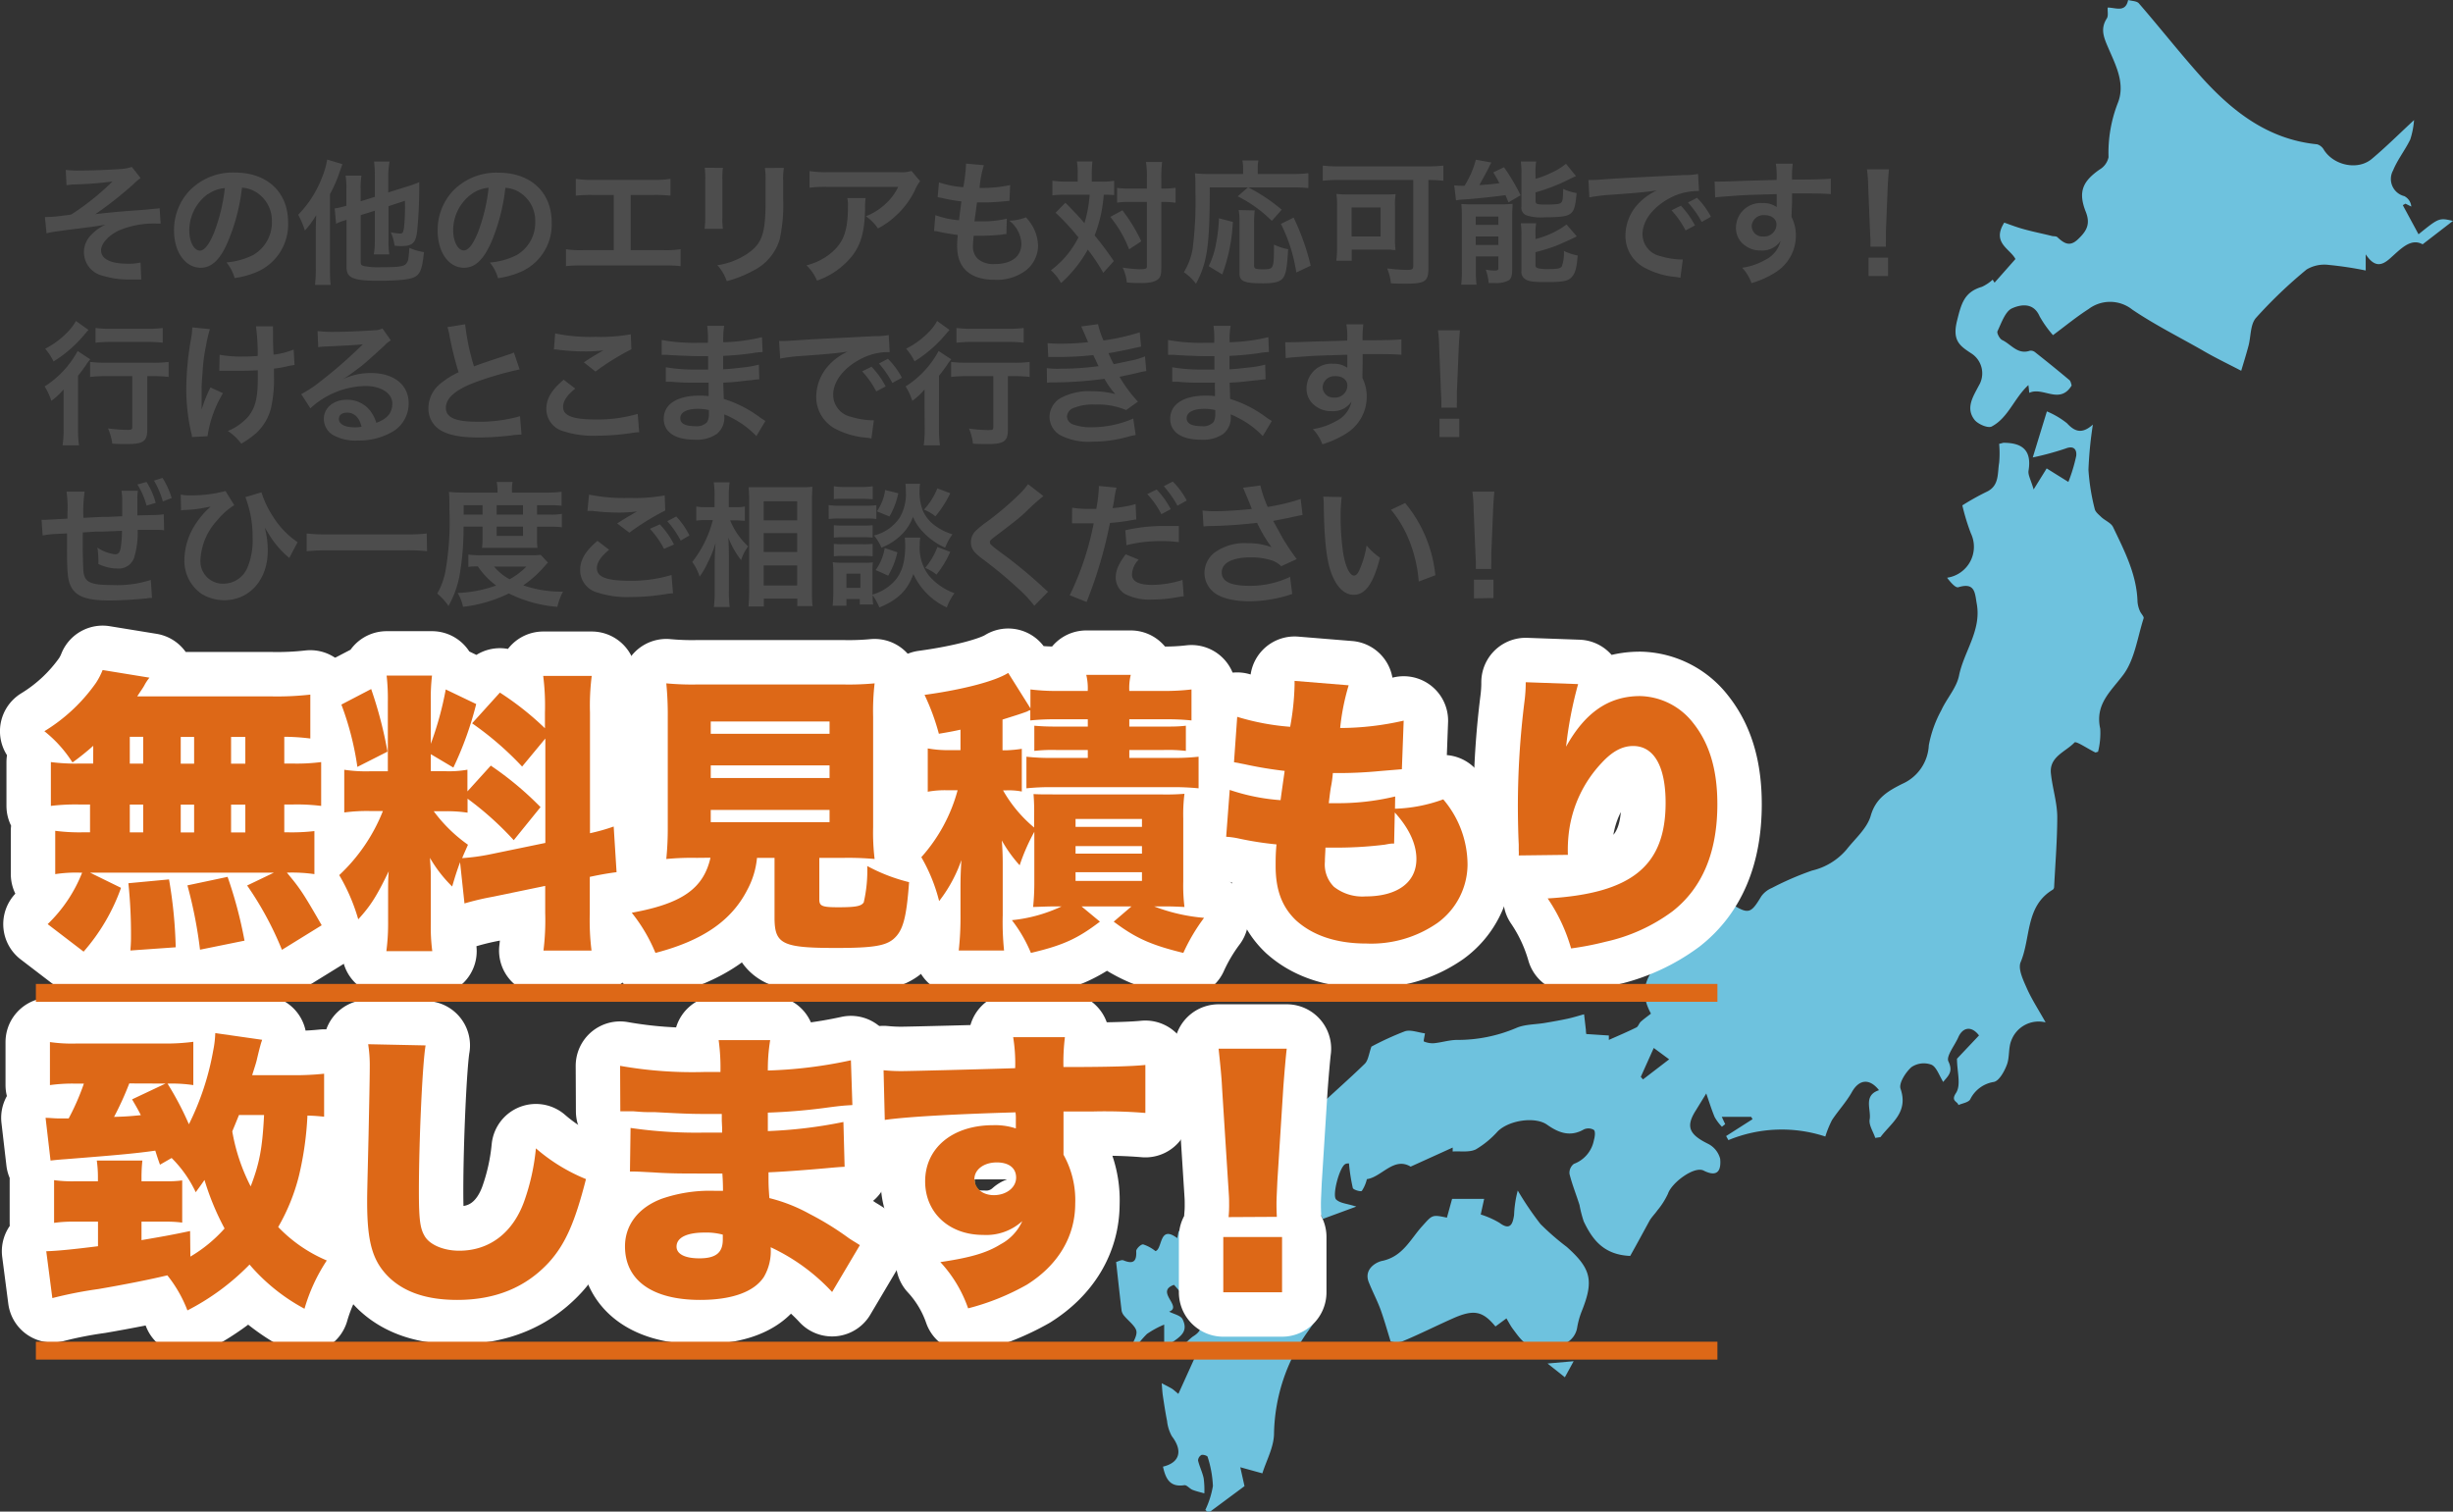 <svg xmlns="http://www.w3.org/2000/svg" viewBox="0 0 366.46 225.83"><rect x="0" y="0" width="366.46" height="225.83" fill="#333333" stroke="none"/><defs><style>.cls-1{fill:#4d4d4d;}.cls-2{fill:#6ec2de;}.cls-3{fill:#80a433;stroke:#fff;stroke-linecap:round;stroke-linejoin:round;stroke-width:13.27px;}.cls-4{fill:#dd6817;}.cls-5{fill:none;stroke:#dd6817;stroke-miterlimit:10;stroke-width:2.67px;}</style></defs><g id="レイヤー_2" data-name="レイヤー 2"><g id="レイヤー_1-2" data-name="レイヤー 1"><path class="cls-1" d="M9.82,25.38a13.5,13.5,0,0,0,2,.1c1.81,0,4.39-.1,6-.22a6.89,6.89,0,0,0,1.88-.32l1.3,1.66a9.68,9.68,0,0,0-1.16,1A59.2,59.2,0,0,1,14.25,32c1-.14,2.44-.28,4.87-.48l2.65-.2,1.42-.14a3.31,3.31,0,0,0,.66-.08L24,33.4h-.6a13.53,13.53,0,0,0-5.57,1c-1.63.75-2.73,2-2.73,3,0,1.3,1.44,2,4,2a7.76,7.76,0,0,0,1.9-.18l.1,2.54c-.22,0-.46,0-.74,0l-1,0H19.1a13.13,13.13,0,0,1-3.73-.56,3.61,3.61,0,0,1-1.74-6.11,6.7,6.7,0,0,1,2.14-1.53c-.86.16-1.5.26-2.47.38l-2.2.28c-.8.1-1.89.24-3.23.44-.4.07-.54.11-.92.2l-.24-2.44a2.21,2.21,0,0,0,.32,0c.4,0,1.24-.06,1.72-.12l.77-.1a10.43,10.43,0,0,0,1.14-.16,38.65,38.65,0,0,0,6.15-4.93,49.41,49.41,0,0,1-5.59.44,11.18,11.18,0,0,0-1.28.12Z"/><path class="cls-1" d="M34,36.21C32.89,38.79,31.61,40,30,40,27.67,40,26,37.65,26,34.42a8.58,8.58,0,0,1,2.21-5.83,9,9,0,0,1,6.89-2.81c4.82,0,7.94,2.93,7.94,7.44A7.72,7.72,0,0,1,38.2,40.7a13,13,0,0,1-3.15.84,6.38,6.38,0,0,0-1.22-2.34,10.67,10.67,0,0,0,4-1.11,5.61,5.61,0,0,0,2.79-5,5,5,0,0,0-2.47-4.45,4.37,4.37,0,0,0-2-.6A29.07,29.07,0,0,1,34,36.21Zm-3-7.18a6.72,6.72,0,0,0-2.72,5.41c0,1.65.7,3,1.58,3,.66,0,1.34-.84,2.07-2.56a26.62,26.62,0,0,0,1.66-6.78A5.16,5.16,0,0,0,31.08,29Z"/><path class="cls-1" d="M47.18,34.34c0-.48,0-.48.06-2.2a14.38,14.38,0,0,1-1.69,2.3,13.56,13.56,0,0,0-1-2.36,16.3,16.3,0,0,0,3.55-5.54,12.44,12.44,0,0,0,.78-2.7l2.27.68-.4,1.14A20.83,20.83,0,0,1,49.3,29V40.14c0,.94,0,1.66.1,2.42H47.06a20.16,20.16,0,0,0,.12-2.44Zm6.71-2.2v7c0,.4.1.52.55.62a11.1,11.1,0,0,0,2.52.16c2.27,0,3.13-.08,3.57-.38a1.39,1.39,0,0,0,.48-.93,15.17,15.17,0,0,0,.14-1.58,9.19,9.19,0,0,0,2.19.64c-.24,2.29-.5,3.07-1.13,3.55s-2.1.72-5.75.72-4.69-.4-4.69-2V32.84l-.4.12a9.3,9.3,0,0,0-1.16.46L50,31.14a10.42,10.42,0,0,0,1.75-.41V28.37a12.88,12.88,0,0,0-.12-2.13H54a11.53,11.53,0,0,0-.12,2.05v1.78L56,29.41V26.14a15.36,15.36,0,0,0-.12-2h2.32A13.6,13.6,0,0,0,58,26.08v2.67L61,27.81a12.48,12.48,0,0,0,1.63-.6c0,.42,0,.58,0,1.08,0,2.4-.18,5.17-.34,6.47-.21,1.51-.71,2-2.25,2-.38,0-.6,0-1.1-.06a6.77,6.77,0,0,0-.56-2,8.7,8.7,0,0,0,1.36.19c.44,0,.52-.15.64-1.09A33,33,0,0,0,60.49,30l-2.45.8V36a12.36,12.36,0,0,0,.12,2H55.84A12,12,0,0,0,56,36V31.48Z"/><path class="cls-1" d="M73.38,36.21C72.23,38.79,71,40,69.31,40c-2.29,0-3.93-2.33-3.93-5.56a8.62,8.62,0,0,1,2.2-5.83,9,9,0,0,1,6.9-2.81c4.81,0,7.94,2.93,7.94,7.44a7.72,7.72,0,0,1-4.87,7.48,13.3,13.3,0,0,1-3.15.84,6.38,6.38,0,0,0-1.22-2.34,10.73,10.73,0,0,0,4-1.11,5.6,5.6,0,0,0,2.78-5,5,5,0,0,0-2.46-4.45,4.41,4.41,0,0,0-2-.6A29.08,29.08,0,0,1,73.38,36.21ZM70.43,29a6.72,6.72,0,0,0-2.73,5.41c0,1.65.7,3,1.59,3,.66,0,1.34-.84,2.06-2.56A26.62,26.62,0,0,0,73,28.05,5.09,5.09,0,0,0,70.43,29Z"/><path class="cls-1" d="M94.22,37.37h4.86a14.33,14.33,0,0,0,2.6-.14v2.53a20.54,20.54,0,0,0-2.56-.1h-12a20.63,20.63,0,0,0-2.57.1V37.23a14.39,14.39,0,0,0,2.61.14h4.53V29.13H88.59a20.83,20.83,0,0,0-2.57.1V26.72a14.44,14.44,0,0,0,2.61.15h8.92a14.31,14.31,0,0,0,2.61-.15v2.51a20.43,20.43,0,0,0-2.57-.1H94.22Z"/><path class="cls-1" d="M108,25.08a10.17,10.17,0,0,0-.08,1.8v5.54a9.65,9.65,0,0,0,.08,1.76h-2.74a14.42,14.42,0,0,0,.1-1.8V26.87a12.7,12.7,0,0,0-.08-1.81Zm9.11,0A9.49,9.49,0,0,0,117,27v2.71a23.68,23.68,0,0,1-.53,6.08,7.66,7.66,0,0,1-4,4.67A16.84,16.84,0,0,1,108.57,42a6.83,6.83,0,0,0-1.4-2.38A10.78,10.78,0,0,0,111.5,38c1.89-1.24,2.55-2.46,2.77-5.11.08-.86.1-1.74.1-3.35V27a10.53,10.53,0,0,0-.1-1.9Z"/><path class="cls-1" d="M129.32,29.59a9.25,9.25,0,0,0-.08,1.63c-.08,3.42-.62,5.35-2,7.09a11.56,11.56,0,0,1-5.18,3.61,7.06,7.06,0,0,0-1.58-2.28A9.28,9.28,0,0,0,124,37.93c2-1.62,2.68-3.35,2.68-7.14a5.06,5.06,0,0,0-.1-1.2Zm8.14-2.52a5.56,5.56,0,0,0-.8,1.4,12.76,12.76,0,0,1-3.09,4,12.28,12.28,0,0,1-2.41,1.66,6.76,6.76,0,0,0-1.8-1.82,9.17,9.17,0,0,0,2.93-1.85,8.29,8.29,0,0,0,1.9-2.54H123.67a19.3,19.3,0,0,0-2.73.12V25.56a16,16,0,0,0,2.77.16h10.46a5.54,5.54,0,0,0,2-.18Z"/><path class="cls-1" d="M139.74,32.14a13.12,13.12,0,0,0,3.53.76c.08-.72.26-2.07.36-2.81a26.8,26.8,0,0,1-2.87-.5l-.68-.14.2-2.2a15.27,15.27,0,0,0,3.63.72,23.79,23.79,0,0,0,.4-3.33.83.83,0,0,0,0-.2l2.67.24a16.25,16.25,0,0,0-.64,3.39,20,20,0,0,0,4.57-.42L150.81,30l-.8.08c-1.45.12-2.09.16-2.81.16l-1.24,0c-.2,1.47-.26,1.87-.38,2.83l1,0a16.08,16.08,0,0,0,3.83-.4l-.06,2.3a2.22,2.22,0,0,0-.6.07,29.5,29.5,0,0,1-3,.18c-.32,0-.5,0-1.28,0a12,12,0,0,0-.11,1.42,2.5,2.5,0,0,0,.75,2.06,3.59,3.59,0,0,0,2.48.75c2.55,0,4-1.13,4-3.09a4.68,4.68,0,0,0-1.8-3.39,7.39,7.39,0,0,0,2.48-.5,7.3,7.3,0,0,1,.95,1.26,6.26,6.26,0,0,1,.86,3,4.76,4.76,0,0,1-1.93,3.75,7.2,7.2,0,0,1-4.53,1.32c-3.65,0-5.63-1.74-5.63-5a13.66,13.66,0,0,1,.1-1.7c-1.2-.16-2-.29-2.79-.47a3.39,3.39,0,0,0-.76-.12Z"/><path class="cls-1" d="M161,26a9.47,9.47,0,0,0-.12-1.88h2.32a15.87,15.87,0,0,0-.1,1.88v1.13h1.43a9.74,9.74,0,0,0,1.92-.13v2.15a14.92,14.92,0,0,0-1.56-.06,20.62,20.62,0,0,1-1.36,6.08C164.82,36.77,165,37,166.4,39l-1.58,1.76a27.79,27.79,0,0,0-2.31-3.47,19.35,19.35,0,0,1-4,5A7.16,7.16,0,0,0,157,40.38a13.94,13.94,0,0,0,4.11-4.91,35.55,35.55,0,0,0-3.41-3.69l1.46-1.49c.41.4.41.4,1.59,1.63.16.16.5.54,1.26,1.42a19.48,19.48,0,0,0,.78-4.25h-3.71a12.87,12.87,0,0,0-1.86.1V27a12.88,12.88,0,0,0,2,.13H161Zm6.68,5.42a24.86,24.86,0,0,1,2.82,4.63l-1.82,1.2a17.75,17.75,0,0,0-2.81-4.85Zm1.12-1.25a12.69,12.69,0,0,0-1.91.1v-2.2a12.29,12.29,0,0,0,1.91.1h2.54V26.58a13.42,13.42,0,0,0-.14-2.38h2.41a18,18,0,0,0-.12,2.38v1.59h.24a11.69,11.69,0,0,0,1.89-.12v2.24l-.47-.06a11.62,11.62,0,0,0-1.4-.06h-.26v9.69c0,1-.06,1.38-.36,1.74s-1.1.68-2.43.68c-.82,0-1.56,0-2.36-.08a6.63,6.63,0,0,0-.62-2.22,20.09,20.09,0,0,0,2.42.24c1.08,0,1.2-.06,1.2-.48V30.17Z"/><path class="cls-1" d="M180.73,28c0,8.72-.38,11.27-2.06,14.39a7.71,7.71,0,0,0-1.81-1.72,9.79,9.79,0,0,0,1.31-3.49,56.33,56.33,0,0,0,.42-8.48c0-1.44,0-2.13-.08-2.81a16.08,16.08,0,0,0,2.08.1h5.12v-.88a5.13,5.13,0,0,0-.11-1.14H188a4.52,4.52,0,0,0-.1,1.16v.86h5.19a17.13,17.13,0,0,0,2.37-.12v2.23a19.43,19.43,0,0,0-2.35-.1h-6.63a25.43,25.43,0,0,1,5,3.33L190,33a19.39,19.39,0,0,0-5.1-3.67L186.43,28Zm-.16,11.77a12.29,12.29,0,0,0,1.08-3.29,23.74,23.74,0,0,0,.45-3.87l2.08.54A26.27,26.27,0,0,1,182.6,41Zm6.88-8.34a14.43,14.43,0,0,0-.1,1.88v6.3c0,.54.16.62,1.36.62,1.59,0,1.61-.08,1.61-3.69a8.73,8.73,0,0,0,2.12.7c-.16,2.75-.34,3.75-.78,4.31s-1.26.78-3,.78c-2.78,0-3.49-.3-3.49-1.5V33.24a8.9,8.9,0,0,0-.12-1.86Zm6.21,9.28a24.14,24.14,0,0,0-2.3-7.26l1.9-.94a35.52,35.52,0,0,1,2.55,7.18Z"/><path class="cls-1" d="M200.07,26.88a24.13,24.13,0,0,0-2.46.12V24.74a21.22,21.22,0,0,0,2.42.12h13.14a22.75,22.75,0,0,0,2.46-.12V27c-.66-.08-1.3-.09-2.24-.12V40.16c0,1.88-.54,2.22-3.39,2.22-.58,0-1.32,0-2.21-.06a7.71,7.71,0,0,0-.56-2.22,26.57,26.57,0,0,0,3,.22c.74,0,.9-.1.9-.62V26.88Zm8.33,8.85a11.71,11.71,0,0,0,.08,1.62c-.35,0-.43,0-.79-.06h-.52l-.52,0h-4.71v1.66h-2.31a14.07,14.07,0,0,0,.12-1.8V30.81a12.25,12.25,0,0,0-.1-1.84,16.05,16.05,0,0,0,1.87.08h5A17.78,17.78,0,0,0,208.5,29a8.87,8.87,0,0,0-.1,1.7Zm-6.48-.4h4.33V31h-4.33Z"/><path class="cls-1" d="M217.25,27.69a8.8,8.8,0,0,0,1,.06,1.36,1.36,0,0,0,.24,0h.3a13.86,13.86,0,0,0,1.69-3.89l2.32.42a6.4,6.4,0,0,0-.38.74c-.24.52-1,1.87-1.42,2.63,1.28-.08,1.76-.12,3-.28a17.78,17.78,0,0,0-.92-1.61l1.6-.78a31.1,31.1,0,0,1,2.49,4.19l-1.81,1.06-.46-1.08c-1.28.2-4.69.56-6.08.64a9.21,9.21,0,0,0-1.3.14Zm1.14,4.63a17.9,17.9,0,0,0-.08-1.85,14.41,14.41,0,0,0,1.45.06h4.41a14.56,14.56,0,0,0,1.8-.08c0,.57-.06.89-.06,1.89v8c0,.86-.16,1.32-.56,1.56a4.06,4.06,0,0,1-2.1.38c-.18,0-.49,0-.85,0a8.15,8.15,0,0,0-.44-2,7.17,7.17,0,0,0,1.35.14c.42,0,.5-.06.54-.36V38.31h-3.37v2a17.46,17.46,0,0,0,.1,2.22h-2.29a16.79,16.79,0,0,0,.1-2.18Zm2.07,1.28h3.39V32.36h-3.39Zm0,3h3.39V35.33h-3.39Zm8.94-9.89a12.89,12.89,0,0,0,2.23-.84,10,10,0,0,0,2.32-1.4l1.49,1.84c-.42.18-.42.18-1.41.67a27.81,27.81,0,0,1-4.63,1.76V30c0,.48.18.56,1.44.56,1.63,0,2.09-.06,2.35-.26s.3-.6.34-2.08a7.41,7.41,0,0,0,2,.62c-.16,1.88-.34,2.57-.81,3s-1.28.62-3.9.62a7.17,7.17,0,0,1-2.75-.28,1.2,1.2,0,0,1-.78-1.33v-5a10,10,0,0,0-.1-1.72h2.3a8.52,8.52,0,0,0-.1,1.62Zm0,9a13.19,13.19,0,0,0,4.63-2.17l1.53,1.77c-.58.32-2.55,1.2-3.17,1.44a28.42,28.42,0,0,1-3,.92v1.89c0,.34.12.46.5.54a6.06,6.06,0,0,0,1.43.1c1.32,0,1.82-.1,2-.4a6,6,0,0,0,.32-2.31,8.23,8.23,0,0,0,2.05.68c-.14,1.89-.36,2.65-.89,3.23s-1.24.74-3.76.74c-2,0-2.61-.08-3.13-.4a1.3,1.3,0,0,1-.62-1.3V35.15a9.87,9.87,0,0,0-.1-1.79h2.3a8.29,8.29,0,0,0-.1,1.67Z"/><path class="cls-1" d="M237.3,26.88c.44,0,.66,0,.76,0,.36,0,.36,0,3.31-.21,1.46-.08,4.89-.26,10.24-.52a10.83,10.83,0,0,0,2.07-.16l.14,2.55-.42,0a9,9,0,0,0-4,1.08C246.88,31,245.38,33,245.38,35A3.36,3.36,0,0,0,248,38.25a12.29,12.29,0,0,0,3,.52l.4,0-.36,2.73c-.26-.06-.3-.06-.68-.12A12,12,0,0,1,245.7,40a5.36,5.36,0,0,1-2.87-4.83,7,7,0,0,1,1.9-4.72,9,9,0,0,1,2.79-2c-1.62.24-2.87.36-6.76.64a25.1,25.1,0,0,0-3.32.4Zm13.81,3.85a13.62,13.62,0,0,1,2.11,2.95l-1.41.74a13.5,13.5,0,0,0-2.1-3Zm3.11,2.43a14.73,14.73,0,0,0-2.05-2.91l1.35-.7a11.62,11.62,0,0,1,2.08,2.83Z"/><path class="cls-1" d="M267.65,31.94c0,.08,0,.24,0,.48a6.1,6.1,0,0,1,.64,2.83,6.44,6.44,0,0,1-3,5.41,13.92,13.92,0,0,1-3.63,1.64A6.56,6.56,0,0,0,260.27,40a9.57,9.57,0,0,0,3.41-1.16A4.24,4.24,0,0,0,266,36a3.3,3.3,0,0,1-2.95,1.42,3.69,3.69,0,0,1-2.32-.72,3.15,3.15,0,0,1-1.39-2.71,3.7,3.7,0,0,1,4-3.65,3.35,3.35,0,0,1,2.09.6.82.82,0,0,1,0-.24s0-1.16,0-1.7c-2.87.08-4.75.14-5.63.2-3,.22-3,.22-3.57.3l-.08-2.38a8.71,8.71,0,0,0,1,0c.5,0,.82,0,3.41-.11l3.15-.08,1.7-.05a10.91,10.91,0,0,0-.12-2.43l2.53,0a15.72,15.72,0,0,0-.1,2.38c3.48,0,5.05-.06,5.79-.14l0,2.31c-.74-.06-1.7-.1-3.37-.1-.48,0-.84,0-2.42,0v1.3Zm-4.09.2a1.76,1.76,0,0,0-1.87,1.6,1.59,1.59,0,0,0,1.7,1.59,1.83,1.83,0,0,0,2-1.81C265.36,32.68,264.66,32.14,263.56,32.14Z"/><path class="cls-1" d="M279.43,36.85c0-.42,0-.62,0-.86s0-.22-.06-1.43l-.28-6.81c0-.88-.1-1.89-.18-2.45h3.29c-.06.54-.14,1.58-.18,2.45l-.28,6.81c0,1.17,0,1.17,0,1.45a7.14,7.14,0,0,0,0,.84Zm-.28,4.39V38.49h2.91v2.75Z"/><path class="cls-1" d="M9.5,60.5c0-.84,0-1,0-2.32a10.25,10.25,0,0,1-1.83,1.7,9.46,9.46,0,0,0-1-2.15,14.31,14.31,0,0,0,4.93-5.29l1.88,1.24a8.22,8.22,0,0,0-.66.89c-.46.66-.64.92-1.16,1.56V64a17.43,17.43,0,0,0,.14,2.53H9.35A16,16,0,0,0,9.5,64Zm3.72-11.21c-.22.24-.22.24-.6.69A19.22,19.22,0,0,1,8,54,8.89,8.89,0,0,0,6.75,52.1a12.66,12.66,0,0,0,3.59-2.75,7,7,0,0,0,1-1.4Zm2.71,6.9a21.55,21.55,0,0,0-2.47.12V54.07a20.83,20.83,0,0,0,2.47.12h6.82a17.6,17.6,0,0,0,2.44-.12v2.24a20.73,20.73,0,0,0-2.38-.12H22v8c0,1.72-.59,2.15-3,2.15-.68,0-1.28,0-2.23-.06A8,8,0,0,0,16.13,64a23.65,23.65,0,0,0,2.73.22c.8,0,.9,0,.9-.48V56.19ZM14.27,49a17.13,17.13,0,0,0,2.34.12H22A17,17,0,0,0,24.31,49V51.2a19.67,19.67,0,0,0-2.24-.12H16.61a20.49,20.49,0,0,0-2.34.12Z"/><path class="cls-1" d="M33.31,58.74A17.49,17.49,0,0,0,31,65.17l-2.32.12a3.26,3.26,0,0,0-.14-.76A28.88,28.88,0,0,1,27.83,58a43.43,43.43,0,0,1,.75-7.6,9,9,0,0,0,.14-1.49l2.64.26a20,20,0,0,0-.58,2.45,27.07,27.07,0,0,0-.52,4c-.1,1.32-.14,1.9-.14,2.29,0,.06,0,.3,0,.62s0,.56,0,1.54v.36c0,.32,0,.44,0,.76a21.14,21.14,0,0,1,1.32-3.31ZM32.81,53a17.86,17.86,0,0,0,3.57.26c.76,0,1.08,0,2.12-.08a31,31,0,0,0-.26-4.43l2.55,0a4.36,4.36,0,0,0,0,.68c0,.2,0,.38,0,1.29,0,.22,0,1,.08,2.26a11,11,0,0,0,3-.76L44,54.53a9.45,9.45,0,0,0-1.13.2,14.13,14.13,0,0,1-1.94.34c0,.42,0,.6,0,1a19.88,19.88,0,0,1-.42,4.79,7.57,7.57,0,0,1-2.29,3.89,13.59,13.59,0,0,1-2.18,1.53,8,8,0,0,0-2-1.89,8.28,8.28,0,0,0,3.07-2.18c1-1.27,1.4-2.67,1.4-5.64,0-.42,0-.6,0-1.26-.68.06-1.72.08-2.73.08-.56,0-1.3,0-1.82,0s-.66,0-.9,0h-.3Z"/><path class="cls-1" d="M51.21,56.65a9.77,9.77,0,0,1,4.21-.92c3.43,0,5.63,1.76,5.63,4.51a4.89,4.89,0,0,1-2.72,4.43,10,10,0,0,1-4.86,1.14,6.82,6.82,0,0,1-3.89-.92,2.85,2.85,0,0,1-1.2-2.3c0-1.67,1.44-2.87,3.45-2.87a4.32,4.32,0,0,1,3.47,1.64,5.54,5.54,0,0,1,.92,1.81c1.66-.62,2.39-1.49,2.39-2.91s-1.55-2.59-4-2.59A12.41,12.41,0,0,0,46.37,61L45,58.88A17.49,17.49,0,0,0,47.84,57a67,67,0,0,0,6-5.21l.37-.36,0,0c-.76.1-2,.18-5.67.34a6.75,6.75,0,0,0-1,.1l-.1-2.41a18.09,18.09,0,0,0,2.36.12c1.71,0,4.15-.1,6.1-.24a3,3,0,0,0,1.24-.26l1.25,1.77a4.1,4.1,0,0,0-1,.82c-1,.92-2.46,2.23-3.14,2.81-.37.3-1.81,1.38-2.21,1.64a7.85,7.85,0,0,1-.82.52Zm.6,5c-.72,0-1.18.36-1.18.93,0,.8.9,1.26,2.38,1.26a5.41,5.41,0,0,0,1-.08C53.69,62.37,52.93,61.64,51.81,61.64Z"/><path class="cls-1" d="M69.49,48.45a33.92,33.92,0,0,0,1.32,6.28c1.31-.48,1.31-.48,5.19-1.77a5.16,5.16,0,0,0,.77-.3l.86,2.53A49.07,49.07,0,0,0,71,57.11c-2.93,1.09-4.39,2.37-4.39,3.81S68,63,71.21,63a22,22,0,0,0,6.48-.82l.22,2.74a12.47,12.47,0,0,0-1.62.14,42.58,42.58,0,0,1-4.7.3c-2.78,0-4.53-.34-5.81-1.1A3.79,3.79,0,0,1,64,60.92a4.73,4.73,0,0,1,1.78-3.59,12.2,12.2,0,0,1,2.73-1.72,48.6,48.6,0,0,1-1.35-5.43,8.44,8.44,0,0,0-.32-1.31Z"/><path class="cls-1" d="M85.94,58.06c-1.26,1-1.82,1.88-1.82,2.74,0,1.31,1.46,1.87,4.85,1.87a21.48,21.48,0,0,0,6.3-.84l.22,2.74a8,8,0,0,0-.88.08,34.45,34.45,0,0,1-5.42.44,14.37,14.37,0,0,1-5-.66,3.45,3.45,0,0,1-2.57-3.35c0-1.52.79-2.84,2.59-4.35Zm-3-8.25a25.62,25.62,0,0,0,6,.51,25,25,0,0,0,5.3-.38l.08,2.24a37,37,0,0,0-5.36,3.33l-1.74-1.38c1-.67,2-1.27,2.94-1.79a21.32,21.32,0,0,1-3,.16,31.56,31.56,0,0,1-3.67-.24,6,6,0,0,0-.74-.06Z"/><path class="cls-1" d="M113,65.15a13.71,13.71,0,0,0-3.71-2.74,8.39,8.39,0,0,0-1.09-.5v.22a3.12,3.12,0,0,1-1.12,2.7,5.34,5.34,0,0,1-3.31.86c-2.92,0-4.61-1.14-4.61-3.12,0-2.19,2-3.47,5.36-3.47a10.45,10.45,0,0,1,1.34.08,3.85,3.85,0,0,0,0-.48v-.44c0-.28,0-.28,0-1.09l-2,0c-1.22,0-2,0-3.63-.14-.26,0-.46,0-.76,0l0-2.16a25.92,25.92,0,0,0,4.67.34l1.65,0c0-.18,0-.86,0-2l-1.26,0c-1,0-3.57-.1-4.92-.2l-.44,0h-.32l0-2.22a26.41,26.41,0,0,0,5.39.42l1.51,0a14.34,14.34,0,0,0-.1-2.53h2.54a12.46,12.46,0,0,0-.14,2.45,27.29,27.29,0,0,0,5.78-.76l.1,2.22a12.77,12.77,0,0,0-1.59.18c-1.76.24-2.54.3-4.31.4,0,.5,0,.74,0,2,1-.06,1-.06,2.85-.26a14.94,14.94,0,0,0,2.49-.44l.06,2.2c-.34,0-.84.08-1.31.14-.3,0-1.2.14-2.7.28l-1.37.08c.06,1.95.06,1.95.08,2.43a17.8,17.8,0,0,1,5.5,2.83c.34.22.44.3.72.46Zm-8.77-4.07c-1.62,0-2.6.52-2.6,1.39s.86,1.2,2.28,1.2a2.09,2.09,0,0,0,1.75-.64,2.54,2.54,0,0,0,.24-1.28v-.49A7,7,0,0,0,104.2,61.08Z"/><path class="cls-1" d="M116.39,50.94l.76,0c.36,0,.36,0,3.31-.2,1.46-.08,4.89-.26,10.25-.52a10.78,10.78,0,0,0,2.06-.16l.14,2.54-.42,0a9,9,0,0,0-4,1.08C126,55,124.47,57,124.47,59a3.38,3.38,0,0,0,2.67,3.27,12.14,12.14,0,0,0,3,.52s.21,0,.41,0l-.37,2.72c-.26-.06-.3-.06-.68-.12a12.09,12.09,0,0,1-4.69-1.32,5.38,5.38,0,0,1-2.87-4.83,7,7,0,0,1,1.91-4.71,8.65,8.65,0,0,1,2.79-2c-1.63.24-2.87.36-6.76.64a25.09,25.09,0,0,0-3.33.4Zm13.81,3.85a12.69,12.69,0,0,1,2.11,2.94l-1.4.75a13.7,13.7,0,0,0-2.11-3Zm3.11,2.42a14.74,14.74,0,0,0-2-2.9l1.34-.71a12.13,12.13,0,0,1,2.09,2.83Z"/><path class="cls-1" d="M138.12,60.5c0-.84,0-1,0-2.32a9.61,9.61,0,0,1-1.83,1.7,9.46,9.46,0,0,0-1-2.15,14.23,14.23,0,0,0,4.93-5.29l1.89,1.24a8.22,8.22,0,0,0-.66.89c-.46.66-.65.92-1.17,1.56V64a17.43,17.43,0,0,0,.14,2.53H138a17.46,17.46,0,0,0,.14-2.55Zm3.73-11.21c-.22.24-.22.24-.6.69a19.46,19.46,0,0,1-4.62,4,8.89,8.89,0,0,0-1.26-1.89A12.38,12.38,0,0,0,139,49.35a7,7,0,0,0,1-1.4Zm2.7,6.9a21.24,21.24,0,0,0-2.46.12V54.07a20.53,20.53,0,0,0,2.46.12h6.82a17.77,17.77,0,0,0,2.45-.12v2.24a20.91,20.91,0,0,0-2.39-.12h-.86v8c0,1.72-.58,2.15-3,2.15-.68,0-1.28,0-2.22-.06a7.71,7.71,0,0,0-.59-2.25,23.82,23.82,0,0,0,2.73.22c.8,0,.9,0,.9-.48V56.19ZM142.89,49a17.2,17.2,0,0,0,2.35.12h5.41a17,17,0,0,0,2.28-.12V51.2a19.67,19.67,0,0,0-2.24-.12h-5.45a20.55,20.55,0,0,0-2.35.12Z"/><path class="cls-1" d="M156.5,51.26a16.78,16.78,0,0,0,1.92.08,35.6,35.6,0,0,0,4.13-.22c-.06-.16-.06-.16-.22-.52-.5-1.17-.78-1.79-.8-1.83l2.51-.34a11.94,11.94,0,0,0,.82,2.43,32.66,32.66,0,0,0,5.41-1.21l.2,2.13-.68.14c-1.34.32-3.57.76-4.19.84.32.74.44,1,.78,1.65,1.73-.36,2.65-.57,2.77-.58a10.7,10.7,0,0,0,1.9-.59l.2,2.19c-.38.06-.8.14-1.26.26-.82.2-1.48.34-2,.44l-.74.16A19.74,19.74,0,0,0,170,60l-1.76,1.26a10.83,10.83,0,0,0-4.61-.82,7.74,7.74,0,0,0-3.37.56,1.44,1.44,0,0,0-.86,1.23,1.32,1.32,0,0,0,.86,1.16,7.8,7.8,0,0,0,2.86.44,15.6,15.6,0,0,0,6.18-1.3l.36,2.46a9.89,9.89,0,0,0-1.3.3,19.39,19.39,0,0,1-5.13.69,9.21,9.21,0,0,1-4.9-1,3.22,3.22,0,0,1-1.54-2.74,3.34,3.34,0,0,1,1.68-2.79,9,9,0,0,1,4.68-1,13.78,13.78,0,0,1,3.46.42A11.9,11.9,0,0,1,165,56.59a57.79,57.79,0,0,1-7.76.54c-.34,0-.48,0-.82.06L156.38,55a11.85,11.85,0,0,0,2.06.08,39.63,39.63,0,0,0,5.68-.38,7.85,7.85,0,0,1-.36-.75l-.43-.9a48.27,48.27,0,0,1-5.37.28c-.84,0-.94,0-1.36,0Z"/><path class="cls-1" d="M188.65,65.15a13.4,13.4,0,0,0-3.71-2.74,8.9,8.9,0,0,0-1.08-.5v.22a3.12,3.12,0,0,1-1.12,2.7,5.36,5.36,0,0,1-3.31.86c-2.93,0-4.61-1.14-4.61-3.12,0-2.19,2-3.47,5.35-3.47a10.45,10.45,0,0,1,1.34.08c0-.24,0-.24,0-.48v-.44a8.74,8.74,0,0,1,0-1.09l-2,0c-1.22,0-2,0-3.63-.14-.26,0-.46,0-.76,0l0-2.16a25.92,25.92,0,0,0,4.67.34l1.64,0c0-.18,0-.86,0-2l-1.26,0c-1,0-3.57-.1-4.91-.2l-.44,0h-.32l0-2.22a26.41,26.41,0,0,0,5.39.42l1.5,0a14.34,14.34,0,0,0-.1-2.53h2.55a12.46,12.46,0,0,0-.14,2.45,27.29,27.29,0,0,0,5.78-.76l.09,2.22a12.51,12.51,0,0,0-1.58.18c-1.76.24-2.55.3-4.31.4,0,.5,0,.74,0,2,1-.06,1-.06,2.85-.26a14.8,14.8,0,0,0,2.48-.44l.06,2.2c-.34,0-.84.08-1.3.14-.3,0-1.2.14-2.71.28l-1.36.08c.06,1.95.06,1.95.08,2.43a17.65,17.65,0,0,1,5.49,2.83c.34.22.45.3.73.46Zm-8.76-4.07c-1.62,0-2.61.52-2.61,1.39s.87,1.2,2.29,1.2a2.08,2.08,0,0,0,1.74-.64,2.54,2.54,0,0,0,.24-1.28v-.49A7,7,0,0,0,179.89,61.08Z"/><path class="cls-1" d="M203.54,56c0,.08,0,.24,0,.48a6.13,6.13,0,0,1,.64,2.83,6.44,6.44,0,0,1-3,5.41,14.21,14.21,0,0,1-3.63,1.65,6.52,6.52,0,0,0-1.42-2.27,9.57,9.57,0,0,0,3.41-1.16A4.22,4.22,0,0,0,201.9,60a3.3,3.3,0,0,1-3,1.42,3.69,3.69,0,0,1-2.32-.72,3.13,3.13,0,0,1-1.39-2.7,3.69,3.69,0,0,1,4-3.65,3.35,3.35,0,0,1,2.09.6.82.82,0,0,1,0-.24s0-1.17,0-1.71c-2.87.08-4.75.14-5.63.2-3,.22-3,.22-3.57.3L192,51.12a8.71,8.71,0,0,0,1,0c.5,0,.82,0,3.41-.1l3.15-.08,1.7-.06a10.91,10.91,0,0,0-.12-2.43l2.53,0a16.65,16.65,0,0,0-.11,2.39c3.49,0,5.06-.06,5.8-.14l0,2.3c-.74-.06-1.7-.1-3.37-.1-.48,0-.84,0-2.42,0v1.31Zm-4.08.2a1.76,1.76,0,0,0-1.87,1.6,1.58,1.58,0,0,0,1.7,1.59,1.83,1.83,0,0,0,2-1.81C201.26,56.73,200.56,56.19,199.46,56.19Z"/><path class="cls-1" d="M215.33,60.9c0-.42,0-.62,0-.86s0-.22-.06-1.42L215,51.8c0-.88-.1-1.88-.18-2.45h3.29c-.06.55-.14,1.59-.18,2.45l-.28,6.82c0,1.16,0,1.16,0,1.44a7.14,7.14,0,0,0,0,.84Zm-.28,4.39V62.55H218v2.74Z"/><path class="cls-1" d="M8.07,79.78a14.58,14.58,0,0,0-1.7.22l-.16-2.34.58,0,3.29-.18v-.77a17.74,17.74,0,0,0-.14-3.26h2.7a20.88,20.88,0,0,0-.18,3.91l2.85-.14.9,0,2.05-.1V75a8.85,8.85,0,0,0-.12-1.68H20.6a7.81,7.81,0,0,0-.08,1.22v.7c0,.22,0,.4,0,.5s0,.36,0,.6V77L23,76.94a10.91,10.91,0,0,0,1.46-.11l.06,2.39a7.66,7.66,0,0,0-1.22-.06c-.7,0-1.67,0-2.73,0A12.81,12.81,0,0,1,20,83.43a2.44,2.44,0,0,1-2.42,1.51,6.67,6.67,0,0,1-2.89-.69,6.22,6.22,0,0,0,0-.8,10.65,10.65,0,0,0-.14-1.64,6.11,6.11,0,0,0,2.62,1c.53,0,.73-.26.87-1a17.4,17.4,0,0,0,.18-2.51l-3,.12-.86,0-2,.12a4.55,4.55,0,0,1,0,.48c0,.16,0,.16,0,1.23v.42c0,1,.06,3.23.1,3.63.16,1.68,1,2.1,4.29,2.1a16.34,16.34,0,0,0,5.78-.76l.18,2.69-.3,0-.62.08c-1.47.16-4.09.3-5.42.3-3.75,0-5.37-.72-6-2.65-.28-.9-.36-2-.36-5.37v-2ZM21.89,72a11.78,11.78,0,0,1,1.38,3.13l-1.38.4a11,11,0,0,0-1.37-3.15Zm2.44,2.91A13.14,13.14,0,0,0,23,71.8l1.28-.4a12.41,12.41,0,0,1,1.37,3Z"/><path class="cls-1" d="M27,73.89A7.52,7.52,0,0,0,28,74a20.16,20.16,0,0,0,5.69-.64L35,75.47a9.7,9.7,0,0,0-2.46,2.17,9.36,9.36,0,0,0-2.59,5.93,3.35,3.35,0,0,0,3.43,3.63A3.9,3.9,0,0,0,37,84.71a10.65,10.65,0,0,0,.74-4.35,16.52,16.52,0,0,0-1.08-6.09l2.4-.72a14.65,14.65,0,0,0,1.73,3.63A12.82,12.82,0,0,0,44.46,81l-1.25,2.37a5.75,5.75,0,0,0-.46-.42,14.43,14.43,0,0,1-2.2-2.53l-1-1.6A12.76,12.76,0,0,1,40,82.31c0,4.29-2.72,7.36-6.51,7.36a6.41,6.41,0,0,1-3.45-1,6,6,0,0,1-2.49-5.11A9.91,9.91,0,0,1,28.9,78.8a13.07,13.07,0,0,1,2-2.59l.34-.32.22-.2-.56.1a20.39,20.39,0,0,1-3.25.4,3.73,3.73,0,0,0-.6.06Z"/><path class="cls-1" d="M63.8,82.35a27.46,27.46,0,0,0-3-.14H48.88c-1.12,0-2.16.06-3.07.14V79.7a26.09,26.09,0,0,0,3.07.14H60.75a24.31,24.31,0,0,0,3-.14Z"/><path class="cls-1" d="M69.25,78.68a41.75,41.75,0,0,1-.56,7.08A14.7,14.7,0,0,1,67,90.53a8.55,8.55,0,0,0-1.68-1.85,10.83,10.83,0,0,0,1.24-3.42,43,43,0,0,0,.58-9.05c0-1.48,0-2-.08-2.72.7.06,1.4.1,2.27.1h5v-.44A6.84,6.84,0,0,0,74.2,72h2.38a4.9,4.9,0,0,0-.1,1.17v.42h5a18.07,18.07,0,0,0,2.42-.12v2.08a20.66,20.66,0,0,0-2.1-.08H80.23v1.41h1.93a9.66,9.66,0,0,0,1.78-.11v2a12.66,12.66,0,0,0-1.78-.08H80.23v1.88a11.13,11.13,0,0,0,.06,1.27c-.46,0-.5,0-1.3,0H73.42c-.79,0-1,0-1.41,0a11.82,11.82,0,0,0,.08-1.27V78.68Zm12.61,5.37c-.18.18-.2.2-.38.4a16.45,16.45,0,0,1-3.31,3,17.64,17.64,0,0,0,5.93.94,10,10,0,0,0-.84,2.27,19.77,19.77,0,0,1-7.24-2,21.34,21.34,0,0,1-6.85,2,6.73,6.73,0,0,0-.79-2.07,19,19,0,0,0,5.74-1.12,11.5,11.5,0,0,1-2.73-2.85c-.7,0-1,0-1.42.08V82.85a13.9,13.9,0,0,0,2.14.1h7c.82,0,1.18,0,1.67-.06Zm-9.77-7.17V75.47H69.27v1.41Zm1.73,7.77a7.71,7.71,0,0,0,2.32,1.89,10.85,10.85,0,0,0,2.49-1.89Zm4.31-7.77V75.47H74.2v1.41ZM74.2,80.06h3.93V78.68H74.2Z"/><path class="cls-1" d="M91,82.13c-1.27,1.06-1.83,1.9-1.83,2.77,0,1.3,1.46,1.86,4.85,1.86a20.69,20.69,0,0,0,6.3-.86l.22,2.74a8.4,8.4,0,0,0-.88.08,31.59,31.59,0,0,1-5.42.47,14.33,14.33,0,0,1-5-.67,3.46,3.46,0,0,1-2.57-3.34c0-1.55.79-2.87,2.59-4.38Zm-3-8.24a26.33,26.33,0,0,0,6,.5,25,25,0,0,0,5.3-.38l.08,2.26a36.45,36.45,0,0,0-5.36,3.31L92.2,78.2c1.26-.8,1.48-.94,2-1.22l.53-.33a4.58,4.58,0,0,0,.44-.24,21.56,21.56,0,0,1-3,.16,31.71,31.71,0,0,1-3.67-.24l-.46,0s-.14,0-.28,0Zm10.58,4.45a12.54,12.54,0,0,1,2.11,3L99.2,82a13.7,13.7,0,0,0-2.11-3Zm3.11,2.42a14.74,14.74,0,0,0-2-2.9l1.34-.7A11.87,11.87,0,0,1,103,80Z"/><path class="cls-1" d="M109.08,77.74a10.67,10.67,0,0,0,2.68,3.87c-.1.16-.18.3-.24.38a6.11,6.11,0,0,0-.8,1.7,13.3,13.3,0,0,1-1.91-3.37c.06,1.17.08,1.65.08,2.75v5.15a20.14,20.14,0,0,0,.12,2.47h-2.36a20.36,20.36,0,0,0,.12-2.47V84.09c0-.88.06-2.3.14-3a16.59,16.59,0,0,1-1.2,3,11.51,11.51,0,0,1-1.19,2.05,7.73,7.73,0,0,0-1.1-2.19,16.77,16.77,0,0,0,3.07-6.25h-1a9.86,9.86,0,0,0-1.47.08V75.67a7.12,7.12,0,0,0,1.49.1h1.24V74.15a13.06,13.06,0,0,0-.12-2.09H109a13.65,13.65,0,0,0-.12,2.07v1.64H110a5.93,5.93,0,0,0,1.28-.1V77.8c-.46,0-.8-.06-1.26-.06Zm2.74,12.87c.06-.74.1-1.58.1-2.57V74.91c0-.68,0-1.16-.08-2.12.54,0,.92,0,1.79,0h6a10.77,10.77,0,0,0,1.73-.08c0,.59-.06,1.13-.06,2V88c0,1.07,0,1.93.1,2.55h-2.29V89.43h-5v1.18Zm2.27-12.87h5V74.89h-5Zm0,4.73h5V79.64h-5Zm0,5h5v-3h-5Z"/><path class="cls-1" d="M123.79,75.45a8.81,8.81,0,0,0,1.6.1h3.93a10.86,10.86,0,0,0,1.6-.08v2.07a9.19,9.19,0,0,0-1.52-.08h-4a12,12,0,0,0-1.6.08Zm13.69,4.87a6.68,6.68,0,0,0-.08,1.13A6.82,6.82,0,0,0,138.78,86a9,9,0,0,0,3.81,2.62,8.09,8.09,0,0,0-1.14,2.13,10.1,10.1,0,0,1-5-5c-.84,2.4-2.31,3.87-5.08,5a9.06,9.06,0,0,0-1-1.82c0,.72,0,.94.08,1.38h-2v-.82h-2v1h-2.06c.06-.62.1-1.32.1-2V85.56a13.08,13.08,0,0,0-.08-1.57,8.12,8.12,0,0,0,1.34.08h3.45a6.11,6.11,0,0,0,1.2-.06,12,12,0,0,0-.06,1.45v3.37a7.15,7.15,0,0,0,3.41-2.15c1-1.2,1.48-2.77,1.48-5.11a10.75,10.75,0,0,0-.06-1.25Zm-12.91-7.68a8.36,8.36,0,0,0,1.62.11h2.57a8.5,8.5,0,0,0,1.62-.11v1.93c-.54,0-.9-.06-1.62-.06h-2.57c-.72,0-1.14,0-1.62.06Zm0,5.82a10.13,10.13,0,0,0,1.26.06h3.29a9.14,9.14,0,0,0,1.24-.06v1.86a10,10,0,0,0-1.24-.06h-3.29a10.13,10.13,0,0,0-1.26.06Zm0,2.79a10.13,10.13,0,0,0,1.26.06h3.29a9.14,9.14,0,0,0,1.24-.06v1.86a9.91,9.91,0,0,0-1.26-.06h-3.27a10.13,10.13,0,0,0-1.26.06Zm1.88,6.57h2.09V85.7h-2.09Zm11-15.54a7.59,7.59,0,0,0-.08,1.15,7.75,7.75,0,0,0,.5,2.88,5.59,5.59,0,0,0,1.89,2.27,8.32,8.32,0,0,0,2.54,1.24,8,8,0,0,0-1.1,2,10.11,10.11,0,0,1-3.41-2.45,7.61,7.61,0,0,1-1.4-2.14,7.35,7.35,0,0,1-1.39,2.32,8.94,8.94,0,0,1-3.32,2.27A6.81,6.81,0,0,0,130.56,80a6.44,6.44,0,0,0,3.89-2.74,7,7,0,0,0,.88-3.85,10.42,10.42,0,0,0-.06-1.13Zm-3.39,10.23A12.09,12.09,0,0,1,132.69,86l-1.87-.84a7.83,7.83,0,0,0,1.35-3.29Zm.14-8.82a11.73,11.73,0,0,1-1.32,3.47L131,76.39a7.23,7.23,0,0,0,1.23-3.18Zm7.76,0a16.27,16.27,0,0,1-2.22,3.45,6,6,0,0,0-1.71-1,10.24,10.24,0,0,0,2-3.18Zm0,8.76a15,15,0,0,1-2.06,3.39,6.91,6.91,0,0,0-1.69-1,10.48,10.48,0,0,0,1.83-3.12Z"/><path class="cls-1" d="M155.88,74.11a31.51,31.51,0,0,0-2.47,2.2c-1,1-2.42,2.07-4.77,3.85-.62.46-.76.63-.76.85s0,.34,1.81,1.66A70.43,70.43,0,0,1,156,87.9a5,5,0,0,0,.58.5l-2.06,2.09a20,20,0,0,0-2.61-2.75,63.94,63.94,0,0,0-5.17-4.27c-1.33-1-1.69-1.56-1.69-2.48a2.34,2.34,0,0,1,.66-1.63,13.75,13.75,0,0,1,1.77-1.44A45.19,45.19,0,0,0,152.11,74a10.58,10.58,0,0,0,1.47-1.67Z"/><path class="cls-1" d="M160.17,75.85a15.91,15.91,0,0,0,2.68.18l.93,0a24.28,24.28,0,0,0,.38-3.06,2.93,2.93,0,0,0,0-.37l2.64.25a13.55,13.55,0,0,0-.32,1.56c0,.24-.08.52-.14.88,0,.1-.06.26-.12.62a18.35,18.35,0,0,0,3.43-.6l.1,2.31-.18,0-.46.08a27.28,27.28,0,0,1-3.29.42,66,66,0,0,1-3.49,11.81l-2.52-1a43.38,43.38,0,0,0,3.58-10.75h-.2l-.44,0h-1.42c-.28,0-.64,0-.8,0a3,3,0,0,0-.38,0Zm9.94,7.76a3.38,3.38,0,0,0-1,2.23c0,1,1,1.54,3,1.54a15.43,15.43,0,0,0,4.55-.74l.18,2.45c-.36,0-.46.06-1,.14a21.62,21.62,0,0,1-3.73.34,8,8,0,0,1-4-.81,2.88,2.88,0,0,1-1.43-2.46c0-1.06.38-2,1.49-3.49Zm6-2.62a19.21,19.21,0,0,0-2.53-.15,20.72,20.72,0,0,0-5.29.61l-.18-2.23a25.59,25.59,0,0,1,6-.64c.6,0,1.06,0,2,0Zm-3.31-7.86a13,13,0,0,1,2.1,2.94l-1.4.75a13.05,13.05,0,0,0-2.11-3Zm3.11,2.42a15.61,15.61,0,0,0-2.05-2.91l1.34-.7a11.59,11.59,0,0,1,2.09,2.83Z"/><path class="cls-1" d="M179.65,76.27a13.71,13.71,0,0,0,1.94.1c1.51,0,4.17-.18,5.42-.34-.34-.88-1.21-3-1.31-3.16l2.59-.35a16.56,16.56,0,0,0,1.1,3.21,30.77,30.77,0,0,0,4.92-1.18l.28,2.39c-.53.08-.75.14-1.43.28-.3.08-1.28.28-2.95.6l1.39,2.54a38,38,0,0,0,2.12,3.17l-2.32,1.06a3.5,3.5,0,0,0-1.39-.86,10,10,0,0,0-3.16-.46c-2.73,0-4.33.82-4.33,2.25s1.48,2,4.21,2a13.94,13.94,0,0,0,6-1.34l.32,2.56a20.45,20.45,0,0,1-6.35,1.09c-2.57,0-4.56-.54-5.58-1.53a3.73,3.73,0,0,1-1.18-2.7,3.9,3.9,0,0,1,1.44-3,7.7,7.7,0,0,1,5.12-1.44,9.29,9.29,0,0,1,3.46.6,22.36,22.36,0,0,1-2.16-3.65,70.12,70.12,0,0,1-7.12.48,7.52,7.52,0,0,0-.88.06Z"/><path class="cls-1" d="M200.44,74.25a23.31,23.31,0,0,0-.16,3,37.58,37.58,0,0,0,.38,5.37c.34,2.08,1,3.37,1.62,3.37.3,0,.58-.3.82-.86a14.52,14.52,0,0,0,1.06-3.63,10.22,10.22,0,0,0,2,1.82c-1,3.91-2.21,5.54-3.91,5.54-1.34,0-2.43-1-3.23-2.91s-1.18-4.91-1.26-10.47a9.56,9.56,0,0,0-.08-1.28Zm9.48.9a20,20,0,0,1,4.51,10.79l-2.48.94a20.7,20.7,0,0,0-1.29-5.79,17.36,17.36,0,0,0-2.85-4.94Z"/><path class="cls-1" d="M220.48,85c0-.43,0-.63,0-.87s0-.22-.06-1.42l-.28-6.82c0-.88-.1-1.88-.18-2.44h3.29c-.06.54-.14,1.58-.18,2.44l-.28,6.82c0,1.16,0,1.16,0,1.44a7.38,7.38,0,0,0,0,.85Zm-.28,4.39V86.6h2.91v2.75Z"/><g id="LaREPk"><path class="cls-2" d="M180.07,225.57A13.38,13.38,0,0,0,181.2,222a16.32,16.32,0,0,0-.78-4.32c0-.19-.66-.4-.92-.32a1,1,0,0,0-.52.83c.21.9.65,1.75.84,2.66a12.91,12.91,0,0,1,.1,2.25c-.59-.17-1.2-.3-1.78-.53-.43-.18-.85-.74-1.21-.69-2.22.35-2.81-1.07-3.19-2.77,2.5-.59,3-2.36,1.33-4.54a6,6,0,0,1-.72-2.29c-.25-1.25-.44-2.51-.63-3.77-.09-.62-.11-1.24-.17-1.86.5.26,1,.51,1.49.79.24.14.44.34,1,.8l3.17-7-.55-.32-1.52.71-.46-.47a9.45,9.45,0,0,1,1.5-1.47c1.65-1,1.44-1.93.21-3.18a15.62,15.62,0,0,1-1.38-2.56,21.25,21.25,0,0,0-1.62-2c-2.89,1,1.34,3.25-.73,4,.68.37,1.7.56,2,1.12,1.14,2.29-1,2.9-2.74,4.35v-3.53a13.72,13.72,0,0,0-2.58,1.4,17.09,17.09,0,0,0-2,2.43l-.44-.32c.32-.85,1-1.8.87-2.54s-1.2-1.52-1.83-2.29a1.66,1.66,0,0,1-.38-.76c-.29-2.38-.54-4.76-.82-7.27.3-.08.78-.37,1.09-.25,1.45.6,2,.19,1.91-1.38,0-.35.72-1.06,1.05-1a5.82,5.82,0,0,1,1.83,1c1.08-.31.51-4,3.25-1.94.11-.43.17-1.06.29-1.07,1.15-.09,1.11-.78,1.47-1.69s2-1.75,3.17-2.26,3.49-.06,1.88-2.73c-.47-.77-.15-2.21.21-3.2.25-.7,1.13-1.22,1.82-1.7a1.57,1.57,0,0,1,1.22-.2c2.51.76,3.82-.76,5.1-2.51.39-.53,1-1.24,1.57-1.24,1.68,0,2.43-1.16,3.45-2.14,2.56-2.49,5.28-4.81,7.83-7.3.53-.52.61-1.48,1-2.57a44.68,44.68,0,0,1,5-2.29c.86-.28,2,.19,3,.31-.06.45-.25,1.17-.16,1.21a3.3,3.3,0,0,0,1.52.26c1.13-.11,2.26-.48,3.39-.49a22.31,22.31,0,0,0,8.85-1.77c1.3-.58,2.87-.52,4.32-.77,1.14-.19,2.27-.39,3.39-.63.83-.18,1.64-.44,2.46-.66l.27,2.33c0,.35.07.7.07.62l3.36.22,0,.66c1.37-.61,2.77-1.2,4.12-1.87.28-.14.38-.6.64-.84.45-.41.95-.76,1.53-1.22-1.91-3.51-.82-6.07,3-9.4,2.2-1.91,3.71-4.73,5.17-7.34.49-.86.06-2.4-.29-3.52-1-3.18-.24-4.55,3-5.53,1.07-.32,2-1,3.09-1.36a5.21,5.21,0,0,1,1.89.18c-.3.46-.59.93-.91,1.37-.95,1.32-2.28,2.5-2.78,4s-.26,3.35-.35,5.08c2.75,1.73,3.07,1.64,4.66-1a3.71,3.71,0,0,1,1.58-1.25,44.81,44.81,0,0,1,6-2.6,9.66,9.66,0,0,0,5.14-3.12c1.29-1.64,3.09-3.18,3.63-5.06.76-2.67,2.62-3.72,4.68-4.76a6.65,6.65,0,0,0,4-5.78,17.56,17.56,0,0,1,1.87-5.23c.8-1.76,2.27-3.34,2.64-5.16.73-3.61,3.36-6.74,2.66-10.71-.29-1.65-.24-3.28-2.76-2.51-.44.13-1.2-.79-1.68-1.42a4.67,4.67,0,0,0,3.55-6.64,32.09,32.09,0,0,1-1.27-4.17,37.87,37.87,0,0,1,3.57-2c2-.9,1.65-2.78,1.93-4.37a15.61,15.61,0,0,0,0-2.82c.53-.13.6-.16.66-.16,2.81,0,4.23,1.14,3.73,4.16-.11.63.34,1.35.76,2.81l1.95-3.14L309,72a24.58,24.58,0,0,0,1.17-3.88c.11-.85-.27-1.63-1.59-1.11a43.62,43.62,0,0,1-4.9,1.33l2.11-6.88a12.55,12.55,0,0,1,3,1.77c1.17,1.27,2.25,1.65,3.87.2A58.08,58.08,0,0,0,312,70.2a31.69,31.69,0,0,0,.94,5.85c.1.46.64.86,1,1.22.57.52,1.44.85,1.74,1.48,1.7,3.55,3.53,7.07,3.65,11.14a4.19,4.19,0,0,0,.35,1.38c.14.39.64.83.56,1.1-.93,2.9-1.34,6.22-3.09,8.51-1.9,2.5-4.19,4.37-3.39,8a11.38,11.38,0,0,1-.33,3.44c-.16,0-.33.13-.43.08-1.07-.52-2.85-1.73-3.08-1.48-1.32,1.4-3.79,2.11-3.53,4.62.22,2.15.92,4.28.95,6.43,0,3.52-.29,7-.47,10.57a.54.54,0,0,1-.19.37c-4.13,2.46-3.27,7.2-4.81,10.83-.42,1,.36,2.63.89,3.83.73,1.67,1.74,3.21,2.84,5.17a4.35,4.35,0,0,0-5.12,2.7c-.47,1.12-.23,2.52-.68,3.66-.38,1-1.16,2.4-1.95,2.54a4.74,4.74,0,0,0-3.52,2.61c-.28.46-1.16.57-1.76.84-.09-.56-1.18-.55-.37-1.78s.16-3.18.16-5.14l3.29-3.48c-1.09-1.44-2.41-1.28-3.1.29-.54,1.23-1.84,2.81-1.47,3.59.76,1.6-.06,2.16-.78,3.07-.61-1-1-2.22-1.74-2.57a3.29,3.29,0,0,0-3,.35c-.87.77-1.92,2.4-1.63,3.24,1.21,3.55-1.41,5.09-3,7.22l-.78.12c-.3-.94-1-1.93-.83-2.79.24-1.47-1-3.55,1.39-4.34-1.43-1.82-3-1.63-4.08.33-.83,1.46-2,2.71-2.94,4.13a15.25,15.25,0,0,0-1,2.46,20.88,20.88,0,0,0-14.48.54l-.34-.61,3.95-2.52-.21-.35h-4.39l.51,1.09-.49.39a7.15,7.15,0,0,1-1.07-1.42c-.49-1.15-.85-2.36-1.27-3.55l-1.6,2.6c-1.48,2.36-.94,3.53,1.85,4.91a3.49,3.49,0,0,1,1.83,2.25c.14,1.47-.19,2.91-2.47,1.76-1.4-.72-4.79,1.82-5.33,3.46a11.44,11.44,0,0,1-1.6,2.51c-.38.55-.87,1-1.2,1.61-1,1.83-2,3.69-2.84,5.17-4-.17-5.66-2.48-6.94-5.15a17.58,17.58,0,0,1-.63-2.45c-.49-1.56-1.11-3.08-1.5-4.66a1.69,1.69,0,0,1,.65-1.49,4.71,4.71,0,0,0,3-3.56c.14-.48.25-1.24,0-1.51a1.61,1.61,0,0,0-1.5-.08c-2,1.14-3.71.56-5.49-.7s-5.69-.69-7.39,1a13.83,13.83,0,0,1-3.27,2.69c-1,.47-2.29.23-3.45.31l0-.59-6.28,2.85c-2.51-1.52-4.34,1.57-6.54,1.87a5.31,5.31,0,0,1-.75,1.75c-.16.17-1.28-.16-1.35-.43a27.91,27.91,0,0,1-.57-3.64c.19,0-.25-.1-.56.07-.86.45-2,4.71-1.35,5.3s1.62.59,3,1.05l-5,1.84c-.55-1.16-1.06-2.38-2.84-2.09-.4.07-.91-.54-1.38-.84l.29-.54c-1.39.26-2.93.21-4.13.83-1.81,1-3.22,1.12-4.58-1.14a12,12,0,0,0-.44,3.38c.19,1,.69,2.49,1.44,2.77,1.28.49,2.86,2.07,4.37,0,.28-.4,1.91-.37,2.46.06a2.84,2.84,0,0,1-.06,4,6.84,6.84,0,0,0-1.81,1.75l4.58.4c-1.19,1.57.15,2.19,1.51,2.89l-1.26,1.07,1.77,1.06c-.68,1-1.29,2-2,3a27.06,27.06,0,0,0-5.21,15.41c0,2.07-1.16,4.11-1.74,6l-3.3-.91.63,2.82-5.39,4Zm65.05-64.69.33.38,3.91-3-2.3-1.7Z"/><path class="cls-2" d="M306.7,50.07a16.48,16.48,0,0,1-2-2.82c-.94-2.16-2.91-1.73-4.13-1.18-1,.46-1.57,2.17-2.16,3.41-.13.28.32,1.14.7,1.32,1.33.63,2.31,2.22,4.13,1.6a1,1,0,0,1,.79.22c1.72,1.36,3.43,2.74,5.11,4.15.24.2.28.63.35.82-1.78,2.92-4.3.13-6.33,1.1l-.13-1.16c-2.14,1.95-3,4.88-5.49,6.19-.55.29-2.05-.35-2.56-1-1.38-1.77-.19-3.51.64-5.11a3.54,3.54,0,0,0-1.08-4.79c-1.77-1.15-2.9-1.93-2.18-4.87.65-2.63,1.09-4.32,3.72-5.1a6.27,6.27,0,0,0,1.61-1.07l.28.45,3.12-3.53c-.78-1.54-3.58-2.41-1.67-5.44.81.28,1.9.71,3,1,1.37.38,2.76.65,4.14,1,.27.06.63,0,.8.18,1,.92,1.84,1.48,3.07.31s1.92-2.2,1.18-4.08c-1.19-3-.49-4.56,2.05-6.34A2.81,2.81,0,0,0,315,23.49a20.47,20.47,0,0,1,1.37-8.06c1.2-2.94-.32-5.73-1.45-8.37-.66-1.53-1.16-2.79-.17-4.32.24-.39.09-1,.12-1.61,1.2,0,2.66.8,3.06-1.13.54.16,1.29.14,1.6.5,3.14,3.62,6.11,7.41,9.33,11,4.67,5.17,10,9.34,17.31,10.06a1.73,1.73,0,0,1,1,.82c1.47,2.34,5.06,3.12,7.16,1.36s3.87-3.54,6.31-5.8a12.29,12.29,0,0,1-.57,2.91c-.77,1.58-1.9,3-2.56,4.61a2.64,2.64,0,0,0,1.67,3.84,1.93,1.93,0,0,1,1.05,1.56l-.87-.43-.4.22L361.31,35c3.06-2.47,3.06-2.47,5.15-2l-4.54,3.5c-1.79-1-3.31.74-4.87,2.11-1.26,1.12-2.32,1.34-3.63-.61v2.41a52.8,52.8,0,0,0-5.49-.83,5.19,5.19,0,0,0-3.34.68A69.77,69.77,0,0,0,337,47.52c-.84,1-.72,2.75-1.09,4.14s-.77,2.66-1.09,3.73c-2.11-1.1-4-2-5.85-3.09-3.51-2-7.12-3.81-10.44-6.06a5.33,5.33,0,0,0-6.51-.07C310.18,47.35,308.5,48.74,306.7,50.07Z"/><path class="cls-2" d="M207.75,200.41c-.61-2-1-3.35-1.47-4.67s-1.25-2.8-1.81-4.22c-.75-1.94,1.15-3,2.07-3.16,3.05-.67,4.17-3.24,5.92-5.17,1.52-1.68,1.44-1.76,3.7-1.28l.77-2.8h4.79l-.51,2.33a13.09,13.09,0,0,1,2.81,1.25c1.72,1.3,2-.08,2.17-1.16a17,17,0,0,1,.55-3.67,47.33,47.33,0,0,0,3.39,5,38.07,38.07,0,0,0,3.93,3.42c3.69,3.28,4.07,5.09,2.2,9.71a12.15,12.15,0,0,0-.66,2.45,3.16,3.16,0,0,1-3.48,2.53,15.26,15.26,0,0,0-2.07.37c-2,.13-3-1.42-4-2.75-.36-.47-.63-1-1-1.63l-1.64,1.21c-1.89-2.29-3.2-2.61-6.35-1.21-2.57,1.14-5.09,2.42-7.69,3.49A3,3,0,0,1,207.75,200.41Z"/><path class="cls-2" d="M231.19,203.7l3.9-.34-1.31,2.4Z"/></g><path class="cls-3" d="M13.93,111.42a38.4,38.4,0,0,1-3.1,2.49,18.77,18.77,0,0,0-4.2-4.67,25.91,25.91,0,0,0,7.7-7.21,10.45,10.45,0,0,0,1-1.93l7,1.14a6.61,6.61,0,0,0-.78,1.18c-.27.48-.66,1-1.05,1.62H40.76a43.67,43.67,0,0,0,5.6-.27v6.56a32.22,32.22,0,0,0-3.89-.26v4h1.18a28.68,28.68,0,0,0,4.33-.22v6.55a29.35,29.35,0,0,0-4.33-.21H42.47v4.15h.35a29.53,29.53,0,0,0,4.15-.18v6.43a23.48,23.48,0,0,0-4.11-.22c1.93,2.31,2.41,3,5.2,7.86l-5.94,3.67a49.12,49.12,0,0,0-5.2-9.61l4-1.92H13.45l4.63,2.27a29.27,29.27,0,0,1-5.59,9.53l-5.37-4.11a21.68,21.68,0,0,0,5.15-7.69h-.35a20.57,20.57,0,0,0-3.67.22v-6.47a28,28,0,0,0,4.33.22h.87v-4.15H11.92a29.78,29.78,0,0,0-4.32.21v-6.55a28.45,28.45,0,0,0,4.32.22h2ZM19.48,142c.09-1.18.09-1.53.09-2.36a72.44,72.44,0,0,0-.39-7.69l6.07-.57a68.46,68.46,0,0,1,1,10.14Zm-.09-27.92h2v-4h-2Zm0,10.27h2v-4.15h-2ZM27,114.09H29v-4H27Zm0,10.27H29v-4.15H27Zm2.88,17.52A66,66,0,0,0,28,132.27L34,131a64.46,64.46,0,0,1,2.53,9.53Zm6.77-27.79v-4H34.52v4Zm0,10.27v-4.15H34.52v4.15Z"/><path class="cls-3" d="M68.73,128.81c-.48,1.31-.7,2-1.18,3.63a20,20,0,0,1-3.32-4.28c.13,1.88.13,2,.13,3.41v6.29a27.36,27.36,0,0,0,.22,4.24H57.72a31.86,31.86,0,0,0,.26-4.41v-3.94c0-1.57,0-2.53.09-3.58-1.79,3.71-2.71,5.16-4.55,7.17a28.4,28.4,0,0,0-2.84-6.6,26.4,26.4,0,0,0,6.52-9.57H55.54a25.68,25.68,0,0,0-4.11.21V115a21.89,21.89,0,0,0,4.06.22h2.45V104.82a30.33,30.33,0,0,0-.18-3.89h6.78a28.26,28.26,0,0,0-.18,3.85v6.34A48.68,48.68,0,0,0,66.59,103l4.55,2.18a50.21,50.21,0,0,1-3.41,9.49l-3.37-2v2.54h2.06a15.75,15.75,0,0,0,3.41-.22v3.24l3.49-3.85a48,48,0,0,1,7.43,6.2l-4,4.94a47.1,47.1,0,0,0-6.9-6.2v2.09a20.71,20.71,0,0,0-3.59-.21H64.8a22.4,22.4,0,0,0,5.11,5c-.43,1-.57,1.27-.87,2a31.42,31.42,0,0,0,4-.53l8.43-1.74V110.33L78,114.52a46.65,46.65,0,0,0-7.47-6.46l4.15-4.59a44,44,0,0,1,6.73,5.33v-2.32a35.2,35.2,0,0,0-.26-5.5H88.4a35.2,35.2,0,0,0-.26,5.5v18a28.76,28.76,0,0,0,3.54-1l.43,6.82c-1,.13-2.14.3-4,.7v5.46a36.23,36.23,0,0,0,.26,5.55H81.19a36.82,36.82,0,0,0,.26-5.59v-4.07l-7.82,1.62a40.09,40.09,0,0,0-4.24,1ZM55.45,102.94a61.55,61.55,0,0,1,2.44,9.35l-4.5,2.28A43.83,43.83,0,0,0,51,105.26Z"/><path class="cls-3" d="M104.09,128.16a40.13,40.13,0,0,0-4.55.17,46.14,46.14,0,0,0,.22-4.76V107.09a48,48,0,0,0-.22-5,41.16,41.16,0,0,0,4.5.17h22.07a41.72,41.72,0,0,0,4.55-.17,36.07,36.07,0,0,0-.22,5v16.48a33.06,33.06,0,0,0,.22,4.76,43.61,43.61,0,0,0-4.59-.17H122.4v6.2c0,1,.39,1.18,2.84,1.18,2.66,0,3.45-.17,3.8-.74a21.14,21.14,0,0,0,.52-5.42,26.33,26.33,0,0,0,6.25,2.41c-.39,5.37-.91,7.29-2.36,8.52-1.22,1-3.1,1.31-8.52,1.31-8.08,0-9.22-.57-9.22-4.55v-8.91h-2.62a12.5,12.5,0,0,1-1.44,4.76c-2.36,4.63-6.69,7.61-13.73,9.44a24.52,24.52,0,0,0-3.54-6c7.48-1.36,10.71-3.59,11.76-8.22Zm2.09-18.53h17.75v-1.84H106.18Zm0,6.6h17.75v-1.88H106.18Zm0,6.6h17.75V121H106.18Z"/><path class="cls-3" d="M157.92,135.41c-1.31,0-2.31.05-3.58.09a35,35,0,0,0,.18-3.8v-7.43a29.7,29.7,0,0,0-2.19,5,20.56,20.56,0,0,1-2.67-3.71c.09,1,.14,2.23.14,3.54v7.6A41.49,41.49,0,0,0,150,142h-6.77a44.91,44.91,0,0,0,.26-5.24v-4.11c0-1.66.05-2.75.13-4.15a21.41,21.41,0,0,1-3.32,6.12,25.28,25.28,0,0,0-2.66-6.56,24.54,24.54,0,0,0,5.42-10h-1.53a14.15,14.15,0,0,0-2.93.22v-6.47a16.78,16.78,0,0,0,3.1.26h1.79v-3.06c-1,.22-1.66.35-3.23.61a33.71,33.71,0,0,0-2.14-5.81c5.46-.74,10.49-2,12.5-3.28l3.32,5.29V103a32,32,0,0,0,4.5.22h4.06a8.5,8.5,0,0,0-.22-2.4h6.65a8.17,8.17,0,0,0-.22,2.4h4.76A33.91,33.91,0,0,0,178,103v4.63a35.24,35.24,0,0,0-4-.17h-5.29v1.09h5c1.57,0,2.32,0,3.45-.13v3.76a23.6,23.6,0,0,0-3.45-.13h-5v1.18H175a33.69,33.69,0,0,0,4.06-.18v4.72a37,37,0,0,0-4.06-.17H157.23a34.13,34.13,0,0,0-3.89.17v-4.72a32.44,32.44,0,0,0,3.89.18h5.28v-1.18h-4.59a23.42,23.42,0,0,0-3.4.13v-3.76c1.09.09,1.88.13,3.4.13h4.59v-1.09h-4.59a34.74,34.74,0,0,0-4,.17v-1.53a1.06,1.06,0,0,0-.44.18c-1.18.44-1.92.65-3.71,1.22v4.59h.61a20.24,20.24,0,0,0,2.27-.22v6.38a10.07,10.07,0,0,0-2.4-.17h-.4a20.19,20.19,0,0,0,4.64,5.55V122a31.72,31.72,0,0,0-.09-3.37c.87.05,1.44.05,3.41.05h15.51a33.73,33.73,0,0,0,3.63-.09,24.52,24.52,0,0,0-.18,3.67v9.44a26.59,26.59,0,0,0,.18,3.8c-1.79-.09-2.23-.09-3.54-.09h-1a26.79,26.79,0,0,0,7.47,1.71,27.85,27.85,0,0,0-3.1,5.24c-4.81-1.18-7.08-2.18-10.4-4.67l2.66-2.28h-7.47l2.75,2.28c-3.32,2.53-5.5,3.54-10.31,4.67a21.15,21.15,0,0,0-2.84-4.89,22.66,22.66,0,0,0,7.43-2.06Zm2.76-11.88h9.92v-1.18h-9.92Zm0,4h9.92v-1.13h-9.92Zm0,4.07h9.92V130.3h-9.92Z"/><path class="cls-3" d="M208.4,120.82a22.81,22.81,0,0,0,7.21-1.4,15.09,15.09,0,0,1,3.63,9.79,10.86,10.86,0,0,1-4.46,8.65,17.33,17.33,0,0,1-10.62,3.1c-4.5,0-8-1.18-10.53-3.45-2.1-2-3.06-4.54-3.06-8.13,0-1,0-1.92.13-3.23a49.24,49.24,0,0,1-5.64-.88,11.71,11.71,0,0,0-1.88-.26l.53-7a30.33,30.33,0,0,0,7.6,1.53c.05-.44.26-1.92.61-4.37a60.22,60.22,0,0,1-6-1l-1.57-.3.48-6.78a36.18,36.18,0,0,0,7.91,1.49,38.64,38.64,0,0,0,.66-6.25v-.61l8.08.66a34,34,0,0,0-1.27,6.38,42.77,42.77,0,0,0,9.49-1.1l-.27,7.26-3.14.26a65.71,65.71,0,0,1-7.17.31,17.77,17.77,0,0,1-.3,2.14c-.09.57-.14.91-.31,2.36h.92a36.58,36.58,0,0,0,9-1Zm-.13,5.2c-.44,0-.48,0-1.4.17a58.3,58.3,0,0,1-6.86.44c-.44,0-.74,0-2,0,0,.56-.08,1.39-.08,2.09a4.7,4.7,0,0,0,1.35,3.76,6.87,6.87,0,0,0,4.72,1.44c4.76,0,7.6-2.09,7.6-5.59,0-2.23-1.09-4.59-3.23-6.95Z"/><path class="cls-3" d="M235.76,102.2a58.13,58.13,0,0,0-1.8,9.35c2.84-5.11,6.38-7.56,11.06-7.56a10.33,10.33,0,0,1,7.91,4c2.45,3.06,3.63,7,3.63,12.15q0,10.75-6.69,16a26.25,26.25,0,0,1-10,4.55,45.14,45.14,0,0,1-5.16,1,25.85,25.85,0,0,0-3.5-7.47c12.55-.74,17.62-4.85,17.62-14.29,0-5.46-1.75-8.48-4.85-8.48-1.62,0-3.11.79-4.72,2.54a18.45,18.45,0,0,0-4.85,10.13,21.37,21.37,0,0,0-.18,3.59l-7.34.09a5.6,5.6,0,0,0,0-.75v-.87c-.09-1.71-.13-4.33-.13-5.55a125.94,125.94,0,0,1,1-15.95,21.62,21.62,0,0,0,.17-2.41v-.35Z"/><path class="cls-3" d="M28.44,187.73a21.26,21.26,0,0,0,5.11-4.2,39.36,39.36,0,0,1-3-7.25c-.48.7-.7,1-1.31,1.83A18,18,0,0,0,25.64,173l-1.74,1c-.35-1-.35-1-.7-2.1-3.06.44-6.12.7-13.33,1.27-1.14.08-1.58.13-2.32.21L6.81,167c.61,0,1.27.09,2.1.09h1.35a35.81,35.81,0,0,0,2.27-5.2H11.35a24,24,0,0,0-3.89.22v-6.43a22.79,22.79,0,0,0,3.89.22H24.68a30.78,30.78,0,0,0,4.2-.26v6.47a21.32,21.32,0,0,0-3.85-.22,46,46,0,0,1,3.19,6.07,40.36,40.36,0,0,0,3.63-11,15.22,15.22,0,0,0,.31-2.62l7,1a3.49,3.49,0,0,1-.13.39c-.18.61-.35,1.27-.61,2.36-.14.66-.27,1-.75,2.54h6.21a41.54,41.54,0,0,0,4.54-.22v6.42c-.91-.09-1.31-.13-2.49-.17a48.54,48.54,0,0,1-1.27,9,29.63,29.63,0,0,1-3.1,7.65,21.76,21.76,0,0,0,7.26,5,26.18,26.18,0,0,0-3.33,7.21,28.42,28.42,0,0,1-8.21-6.6A35.7,35.7,0,0,1,28,195.77a19.47,19.47,0,0,0-3-5.24c-2.71.65-6.47,1.39-10.31,2.05a61.25,61.25,0,0,0-6.87,1.35l-.91-7c1.61-.05,3.84-.26,7.73-.75v-3.67H11.18a20.16,20.16,0,0,0-3.1.18v-6.38a19.7,19.7,0,0,0,3.06.17h3.49v-.7a17.74,17.74,0,0,0-.17-2.4h6.81a23.48,23.48,0,0,0-.13,2.4v.7h3.72a17,17,0,0,0,2.36-.13v6.3a18.21,18.21,0,0,0-2.54-.14H21.14v2.76c3.32-.57,4.37-.75,7.26-1.36Zm-9.13-25.87a46.44,46.44,0,0,1-2.27,5c1.66-.05,2.27-.09,4-.26-.39-.79-.65-1.23-1.31-2.36l5-2.36Zm16.39,4.72c-.35.87-.53,1.31-1,2.44a28.45,28.45,0,0,0,2.75,8.22c1.31-3.41,1.75-5.68,2-10.66Z"/><path class="cls-3" d="M63.58,156.18c-.48,2.75-1,14.42-1,21.72,0,4.37.18,5.68.92,6.86s2.71,2.09,5.11,2.09c4.5,0,8-2.66,9.7-7.38a32.8,32.8,0,0,0,1.75-7.91,26.84,26.84,0,0,0,7.48,4.59c-1.67,6.55-3.11,9.74-5.51,12.41-3.45,3.76-8,5.64-13.72,5.64-4.46,0-7.78-1.1-10.14-3.32-2.49-2.41-3.32-5.21-3.32-11.32,0-1.14,0-1.14.21-9.92.09-4.42.18-8.57.18-10.27A20,20,0,0,0,55,156Z"/><path class="cls-3" d="M92.64,159.23a62,62,0,0,0,12.58.92c.53,0,1.1,0,2.41,0a30.16,30.16,0,0,0-.27-4.76h7.7a26.77,26.77,0,0,0-.35,4.54,67.3,67.3,0,0,0,12.41-1.53l.22,6.69c-1.27.08-1.53.08-3.85.39a86.36,86.36,0,0,1-8.78.74v2.76A69.33,69.33,0,0,0,126,167.62l.18,6.69c-.92.05-.92.05-2.8.22s-6.16.52-8.57.61c0,2,0,2,.13,3.85a24.5,24.5,0,0,1,6,2.36,43.88,43.88,0,0,1,5.86,3.62c.65.44,1,.62,1.66,1.05l-4.15,7a29.47,29.47,0,0,0-9.18-6.69,7.64,7.64,0,0,1-1,4.42c-1.44,2.23-4.76,3.45-9.53,3.45-7.16,0-11.23-2.93-11.23-8,0-3.19,2-5.81,5.51-7.12a22,22,0,0,1,7.78-1.18h1.35c0-1.49-.09-2.36-.09-2.58-.91,0-2.7,0-3.36,0-2.53,0-4.54,0-7-.17-1.92-.09-2.14-.13-3.45-.13l.09-6.51a67.78,67.78,0,0,0,10.75.7c.92,0,1.57,0,2.93,0v-.65c0-.09,0-.09-.05-1.14v-1c-1,0-1.44,0-1.83,0-2.36,0-3.1,0-8.13-.27-1.66,0-1.66,0-3.28-.13-.61,0-1,0-1.18,0h-.74Zm12.63,24.91c-2.67,0-4.2.75-4.2,2.1,0,1.09,1.22,1.75,3.41,1.75,2.45,0,3.5-.83,3.5-2.8,0-.26,0-.74,0-.74A9.51,9.51,0,0,0,105.27,184.14Z"/><path class="cls-3" d="M132,159.89a26.32,26.32,0,0,0,2.66.13c1.18,0,12.94-.3,17-.44a24.35,24.35,0,0,0-.3-4.63h7.73a30.22,30.22,0,0,0-.22,4.46c7.26,0,10.49-.13,12.24-.31l0,7.17a73.86,73.86,0,0,0-7.86-.22c-2.32,0-2.62,0-4.37,0v6.46a13.89,13.89,0,0,1,1.75,7.3c0,4.9-2.54,9.18-7.21,12.11a35.84,35.84,0,0,1-8.79,3.54,19.58,19.58,0,0,0-4.15-6.91c4.41-.65,6.9-1.35,9-2.66a7.29,7.29,0,0,0,3.24-3.46,8,8,0,0,1-5.86,2.06c-5.07,0-8.65-3.32-8.65-8,0-5,4.11-8.39,10.14-8.39a9.92,9.92,0,0,1,3.41.48v-1.35a6.14,6.14,0,0,0-.05-1.05c-9,.26-16.17.65-19.53,1.13Zm13.59,16.3c0,1.36,1.22,2.36,2.88,2.36,1.88,0,3.33-1.14,3.33-2.62s-1.14-2.27-2.89-2.27C147,173.66,145.56,174.71,145.56,176.19Z"/><path class="cls-3" d="M183.54,181.83a17.77,17.77,0,0,0,.08-2c0-.83,0-.83-.17-3.41l-.88-13.85c-.08-1.79-.3-3.76-.52-5.9h10.18c-.13,1-.39,4.06-.52,5.9l-.88,13.85c-.08,1.84-.13,2.71-.13,3.37,0,.43,0,.92.05,2Zm-.79,11.23V184.8h8.78v8.26Z"/><path class="cls-4" d="M13.93,111.42a38.4,38.4,0,0,1-3.1,2.49,18.77,18.77,0,0,0-4.2-4.67,25.91,25.91,0,0,0,7.7-7.21,10.45,10.45,0,0,0,1-1.93l7,1.14a6.61,6.61,0,0,0-.78,1.18c-.27.48-.66,1-1.05,1.62H40.76a43.67,43.67,0,0,0,5.6-.27v6.56a32.22,32.22,0,0,0-3.89-.26v4h1.18a28.68,28.68,0,0,0,4.33-.22v6.55a29.35,29.35,0,0,0-4.33-.21H42.47v4.15h.35a29.53,29.53,0,0,0,4.15-.18v6.43a23.48,23.48,0,0,0-4.11-.22c1.93,2.31,2.41,3,5.2,7.86l-5.94,3.67a49.12,49.12,0,0,0-5.2-9.61l4-1.92H13.45l4.63,2.27a29.27,29.27,0,0,1-5.59,9.53l-5.37-4.11a21.68,21.68,0,0,0,5.15-7.69h-.35a20.57,20.57,0,0,0-3.67.22v-6.47a28,28,0,0,0,4.33.22h.87v-4.15H11.92a29.78,29.78,0,0,0-4.32.21v-6.55a28.45,28.45,0,0,0,4.32.22h2ZM19.48,142c.09-1.18.09-1.53.09-2.36a72.44,72.44,0,0,0-.39-7.69l6.07-.57a68.46,68.46,0,0,1,1,10.14Zm-.09-27.92h2v-4h-2Zm0,10.27h2v-4.15h-2ZM27,114.09H29v-4H27Zm0,10.27H29v-4.15H27Zm2.88,17.52A66,66,0,0,0,28,132.27L34,131a64.46,64.46,0,0,1,2.53,9.53Zm6.77-27.79v-4H34.52v4Zm0,10.27v-4.15H34.52v4.15Z"/><path class="cls-4" d="M68.73,128.81c-.48,1.31-.7,2-1.18,3.63a20,20,0,0,1-3.32-4.28c.13,1.88.13,2,.13,3.41v6.29a27.36,27.36,0,0,0,.22,4.24H57.72a31.86,31.86,0,0,0,.26-4.41v-3.94c0-1.57,0-2.53.09-3.58-1.79,3.71-2.71,5.16-4.55,7.17a28.4,28.4,0,0,0-2.84-6.6,26.4,26.4,0,0,0,6.52-9.57H55.54a25.68,25.68,0,0,0-4.11.21V115a21.89,21.89,0,0,0,4.06.22h2.45V104.82a30.33,30.33,0,0,0-.18-3.89h6.78a28.26,28.26,0,0,0-.18,3.85v6.34A48.68,48.68,0,0,0,66.59,103l4.55,2.18a50.21,50.21,0,0,1-3.41,9.49l-3.37-2v2.54h2.06a15.75,15.75,0,0,0,3.41-.22v3.24l3.49-3.85a48,48,0,0,1,7.43,6.2l-4,4.94a47.1,47.1,0,0,0-6.9-6.2v2.09a20.71,20.71,0,0,0-3.59-.21H64.8a22.4,22.4,0,0,0,5.11,5c-.43,1-.57,1.27-.87,2a31.42,31.42,0,0,0,4-.53l8.43-1.74V110.33L78,114.52a46.65,46.65,0,0,0-7.47-6.46l4.15-4.59a44,44,0,0,1,6.73,5.33v-2.32a35.2,35.2,0,0,0-.26-5.5H88.4a35.2,35.2,0,0,0-.26,5.5v18a28.76,28.76,0,0,0,3.54-1l.43,6.82c-1,.13-2.14.3-4,.7v5.46a36.23,36.23,0,0,0,.26,5.55H81.19a36.82,36.82,0,0,0,.26-5.59v-4.07l-7.82,1.62a40.09,40.09,0,0,0-4.24,1ZM55.45,102.94a61.55,61.55,0,0,1,2.44,9.35l-4.5,2.28A43.83,43.83,0,0,0,51,105.26Z"/><path class="cls-4" d="M104.09,128.16a40.13,40.13,0,0,0-4.55.17,46.14,46.14,0,0,0,.22-4.76V107.09a48,48,0,0,0-.22-5,41.16,41.16,0,0,0,4.5.17h22.07a41.72,41.72,0,0,0,4.55-.17,36.07,36.07,0,0,0-.22,5v16.48a33.06,33.06,0,0,0,.22,4.76,43.61,43.61,0,0,0-4.59-.17H122.4v6.2c0,1,.39,1.18,2.84,1.18,2.66,0,3.45-.17,3.8-.74a21.14,21.14,0,0,0,.52-5.42,26.33,26.33,0,0,0,6.25,2.41c-.39,5.37-.91,7.29-2.36,8.52-1.22,1-3.1,1.31-8.52,1.31-8.08,0-9.22-.57-9.22-4.55v-8.91h-2.62a12.5,12.5,0,0,1-1.44,4.76c-2.36,4.63-6.69,7.61-13.73,9.44a24.52,24.52,0,0,0-3.54-6c7.48-1.36,10.71-3.59,11.76-8.22Zm2.09-18.53h17.75v-1.84H106.18Zm0,6.6h17.75v-1.88H106.18Zm0,6.6h17.75V121H106.18Z"/><path class="cls-4" d="M157.92,135.41c-1.31,0-2.31.05-3.58.09a35,35,0,0,0,.18-3.8v-7.43a29.7,29.7,0,0,0-2.19,5,20.56,20.56,0,0,1-2.67-3.71c.09,1,.14,2.23.14,3.54v7.6A41.49,41.49,0,0,0,150,142h-6.77a44.91,44.91,0,0,0,.26-5.24v-4.11c0-1.66.05-2.75.13-4.15a21.41,21.41,0,0,1-3.32,6.12,25.28,25.28,0,0,0-2.66-6.56,24.54,24.54,0,0,0,5.42-10h-1.53a14.15,14.15,0,0,0-2.93.22v-6.47a16.78,16.78,0,0,0,3.1.26h1.79v-3.06c-1,.22-1.66.35-3.23.61a33.71,33.71,0,0,0-2.14-5.81c5.46-.74,10.49-2,12.5-3.28l3.32,5.29V103a32,32,0,0,0,4.5.22h4.06a8.5,8.5,0,0,0-.22-2.4h6.65a8.17,8.17,0,0,0-.22,2.4h4.76A33.91,33.91,0,0,0,178,103v4.63a35.24,35.24,0,0,0-4-.17h-5.29v1.09h5c1.57,0,2.32,0,3.45-.13v3.76a23.6,23.6,0,0,0-3.45-.13h-5v1.18H175a33.69,33.69,0,0,0,4.06-.18v4.72a37,37,0,0,0-4.06-.17H157.23a34.13,34.13,0,0,0-3.89.17v-4.72a32.44,32.44,0,0,0,3.89.18h5.28v-1.18h-4.59a23.42,23.42,0,0,0-3.4.13v-3.76c1.09.09,1.88.13,3.4.13h4.59v-1.09h-4.59a34.74,34.74,0,0,0-4,.17v-1.53a1.06,1.06,0,0,0-.44.18c-1.18.44-1.92.65-3.71,1.22v4.59h.61a20.24,20.24,0,0,0,2.27-.22v6.38a10.07,10.07,0,0,0-2.4-.17h-.4a20.19,20.19,0,0,0,4.64,5.55V122a31.72,31.72,0,0,0-.09-3.37c.87.05,1.44.05,3.41.05h15.51a33.73,33.73,0,0,0,3.63-.09,24.52,24.52,0,0,0-.18,3.67v9.44a26.59,26.59,0,0,0,.18,3.8c-1.79-.09-2.23-.09-3.54-.09h-1a26.79,26.79,0,0,0,7.47,1.71,27.85,27.85,0,0,0-3.1,5.24c-4.81-1.18-7.08-2.18-10.4-4.67l2.66-2.28h-7.47l2.75,2.28c-3.32,2.53-5.5,3.54-10.31,4.67a21.15,21.15,0,0,0-2.84-4.89,22.66,22.66,0,0,0,7.43-2.06Zm2.76-11.88h9.92v-1.18h-9.92Zm0,4h9.92v-1.13h-9.92Zm0,4.07h9.92V130.3h-9.92Z"/><path class="cls-4" d="M208.4,120.82a22.81,22.81,0,0,0,7.21-1.4,15.09,15.09,0,0,1,3.63,9.79,10.86,10.86,0,0,1-4.46,8.65,17.33,17.33,0,0,1-10.62,3.1c-4.5,0-8-1.18-10.53-3.45-2.1-2-3.06-4.54-3.06-8.13,0-1,0-1.92.13-3.23a49.24,49.24,0,0,1-5.64-.88,11.71,11.71,0,0,0-1.88-.26l.53-7a30.33,30.33,0,0,0,7.6,1.53c.05-.44.26-1.92.61-4.37a60.22,60.22,0,0,1-6-1l-1.57-.3.48-6.78a36.18,36.18,0,0,0,7.91,1.49,38.64,38.64,0,0,0,.66-6.25v-.61l8.08.66a34,34,0,0,0-1.27,6.38,42.77,42.77,0,0,0,9.49-1.1l-.27,7.26-3.14.26a65.71,65.71,0,0,1-7.17.31,17.77,17.77,0,0,1-.3,2.14c-.09.57-.14.91-.31,2.36h.92a36.58,36.58,0,0,0,9-1Zm-.13,5.2c-.44,0-.48,0-1.4.17a58.3,58.3,0,0,1-6.86.44c-.44,0-.74,0-2,0,0,.56-.08,1.39-.08,2.09a4.7,4.7,0,0,0,1.35,3.76,6.87,6.87,0,0,0,4.72,1.44c4.76,0,7.6-2.09,7.6-5.59,0-2.23-1.09-4.59-3.23-6.95Z"/><path class="cls-4" d="M235.76,102.2a58.13,58.13,0,0,0-1.8,9.35c2.84-5.11,6.38-7.56,11.06-7.56a10.33,10.33,0,0,1,7.91,4c2.45,3.06,3.63,7,3.63,12.15q0,10.75-6.69,16a26.25,26.25,0,0,1-10,4.55,45.14,45.14,0,0,1-5.16,1,25.85,25.85,0,0,0-3.5-7.47c12.55-.74,17.62-4.85,17.62-14.29,0-5.46-1.75-8.48-4.85-8.48-1.62,0-3.11.79-4.72,2.54a18.45,18.45,0,0,0-4.85,10.13,21.37,21.37,0,0,0-.18,3.59l-7.34.09a5.6,5.6,0,0,0,0-.75v-.87c-.09-1.71-.13-4.33-.13-5.55a125.94,125.94,0,0,1,1-15.95,21.62,21.62,0,0,0,.17-2.41v-.35Z"/><path class="cls-4" d="M28.44,187.73a21.26,21.26,0,0,0,5.11-4.2,39.36,39.36,0,0,1-3-7.25c-.48.7-.7,1-1.31,1.83A18,18,0,0,0,25.64,173l-1.74,1c-.35-1-.35-1-.7-2.1-3.06.44-6.12.7-13.33,1.27-1.14.08-1.58.13-2.32.21L6.81,167c.61,0,1.27.09,2.1.09h1.35a35.81,35.81,0,0,0,2.27-5.2H11.35a24,24,0,0,0-3.89.22v-6.43a22.79,22.79,0,0,0,3.89.22H24.68a30.78,30.78,0,0,0,4.2-.26v6.47a21.32,21.32,0,0,0-3.85-.22,46,46,0,0,1,3.19,6.07,40.36,40.36,0,0,0,3.63-11,15.22,15.22,0,0,0,.31-2.62l7,1a3.49,3.49,0,0,1-.13.39c-.18.61-.35,1.27-.61,2.36-.14.66-.27,1-.75,2.54h6.21a41.54,41.54,0,0,0,4.54-.22v6.42c-.91-.09-1.31-.13-2.49-.17a48.54,48.54,0,0,1-1.27,9,29.63,29.63,0,0,1-3.1,7.65,21.76,21.76,0,0,0,7.26,5,26.18,26.18,0,0,0-3.33,7.21,28.42,28.42,0,0,1-8.21-6.6A35.7,35.7,0,0,1,28,195.77a19.47,19.47,0,0,0-3-5.24c-2.71.65-6.47,1.39-10.31,2.05a61.25,61.25,0,0,0-6.87,1.35l-.91-7c1.61-.05,3.84-.26,7.73-.75v-3.67H11.18a20.16,20.16,0,0,0-3.1.18v-6.38a19.7,19.7,0,0,0,3.06.17h3.49v-.7a17.74,17.74,0,0,0-.17-2.4h6.81a23.48,23.48,0,0,0-.13,2.4v.7h3.72a17,17,0,0,0,2.36-.13v6.3a18.21,18.21,0,0,0-2.54-.14H21.14v2.76c3.32-.57,4.37-.75,7.26-1.36Zm-9.13-25.87a46.44,46.44,0,0,1-2.27,5c1.66-.05,2.27-.09,4-.26-.39-.79-.65-1.23-1.31-2.36l5-2.36Zm16.39,4.72c-.35.87-.53,1.31-1,2.44a28.45,28.45,0,0,0,2.75,8.22c1.31-3.41,1.75-5.68,2-10.66Z"/><path class="cls-4" d="M63.58,156.18c-.48,2.75-1,14.42-1,21.72,0,4.37.18,5.68.92,6.86s2.71,2.09,5.11,2.09c4.5,0,8-2.66,9.7-7.38a32.8,32.8,0,0,0,1.75-7.91,26.84,26.84,0,0,0,7.48,4.59c-1.67,6.55-3.11,9.74-5.51,12.41-3.45,3.76-8,5.64-13.72,5.64-4.46,0-7.78-1.1-10.14-3.32-2.49-2.41-3.32-5.21-3.32-11.32,0-1.14,0-1.14.21-9.92.09-4.42.18-8.57.18-10.27A20,20,0,0,0,55,156Z"/><path class="cls-4" d="M92.64,159.23a62,62,0,0,0,12.58.92c.53,0,1.1,0,2.41,0a30.16,30.16,0,0,0-.27-4.76h7.7a26.77,26.77,0,0,0-.35,4.54,67.3,67.3,0,0,0,12.41-1.53l.22,6.69c-1.27.08-1.53.08-3.85.39a86.36,86.36,0,0,1-8.78.74v2.76A69.33,69.33,0,0,0,126,167.62l.18,6.69c-.92.05-.92.05-2.8.22s-6.16.52-8.57.61c0,2,0,2,.13,3.85a24.5,24.5,0,0,1,6,2.36,43.88,43.88,0,0,1,5.86,3.62c.65.44,1,.62,1.66,1.05l-4.15,7a29.47,29.47,0,0,0-9.18-6.69,7.64,7.64,0,0,1-1,4.42c-1.44,2.23-4.76,3.45-9.53,3.45-7.16,0-11.23-2.93-11.23-8,0-3.19,2-5.81,5.51-7.12a22,22,0,0,1,7.78-1.18h1.35c0-1.49-.09-2.36-.09-2.58-.91,0-2.7,0-3.36,0-2.53,0-4.54,0-7-.17-1.92-.09-2.14-.13-3.45-.13l.09-6.51a67.78,67.78,0,0,0,10.75.7c.92,0,1.57,0,2.93,0v-.65c0-.09,0-.09-.05-1.14v-1c-1,0-1.44,0-1.83,0-2.36,0-3.1,0-8.13-.27-1.66,0-1.66,0-3.28-.13-.61,0-1,0-1.18,0h-.74Zm12.63,24.91c-2.67,0-4.2.75-4.2,2.1,0,1.09,1.22,1.75,3.41,1.75,2.45,0,3.5-.83,3.5-2.8,0-.26,0-.74,0-.74A9.51,9.51,0,0,0,105.27,184.14Z"/><path class="cls-4" d="M132,159.89a26.32,26.32,0,0,0,2.66.13c1.18,0,12.94-.3,17-.44a24.35,24.35,0,0,0-.3-4.63h7.73a30.22,30.22,0,0,0-.22,4.46c7.26,0,10.49-.13,12.24-.31l0,7.17a73.86,73.86,0,0,0-7.86-.22c-2.32,0-2.62,0-4.37,0v6.46a13.89,13.89,0,0,1,1.75,7.3c0,4.9-2.54,9.18-7.21,12.11a35.84,35.84,0,0,1-8.79,3.54,19.58,19.58,0,0,0-4.15-6.91c4.41-.65,6.9-1.35,9-2.66a7.29,7.29,0,0,0,3.24-3.46,8,8,0,0,1-5.86,2.06c-5.07,0-8.65-3.32-8.65-8,0-5,4.11-8.39,10.14-8.39a9.92,9.92,0,0,1,3.41.48v-1.35a6.14,6.14,0,0,0-.05-1.05c-9,.26-16.17.65-19.53,1.13Zm13.59,16.3c0,1.36,1.22,2.36,2.88,2.36,1.88,0,3.33-1.14,3.33-2.62s-1.14-2.27-2.89-2.27C147,173.66,145.56,174.71,145.56,176.19Z"/><path class="cls-4" d="M183.54,181.83a17.77,17.77,0,0,0,.08-2c0-.83,0-.83-.17-3.41l-.88-13.85c-.08-1.79-.3-3.76-.52-5.9h10.18c-.13,1-.39,4.06-.52,5.9l-.88,13.85c-.08,1.84-.13,2.71-.13,3.37,0,.43,0,.92.05,2Zm-.79,11.23V184.8h8.78v8.26Z"/><line class="cls-5" x1="5.36" y1="148.33" x2="256.57" y2="148.33"/><line class="cls-5" x1="5.36" y1="201.78" x2="256.57" y2="201.78"/></g></g></svg>